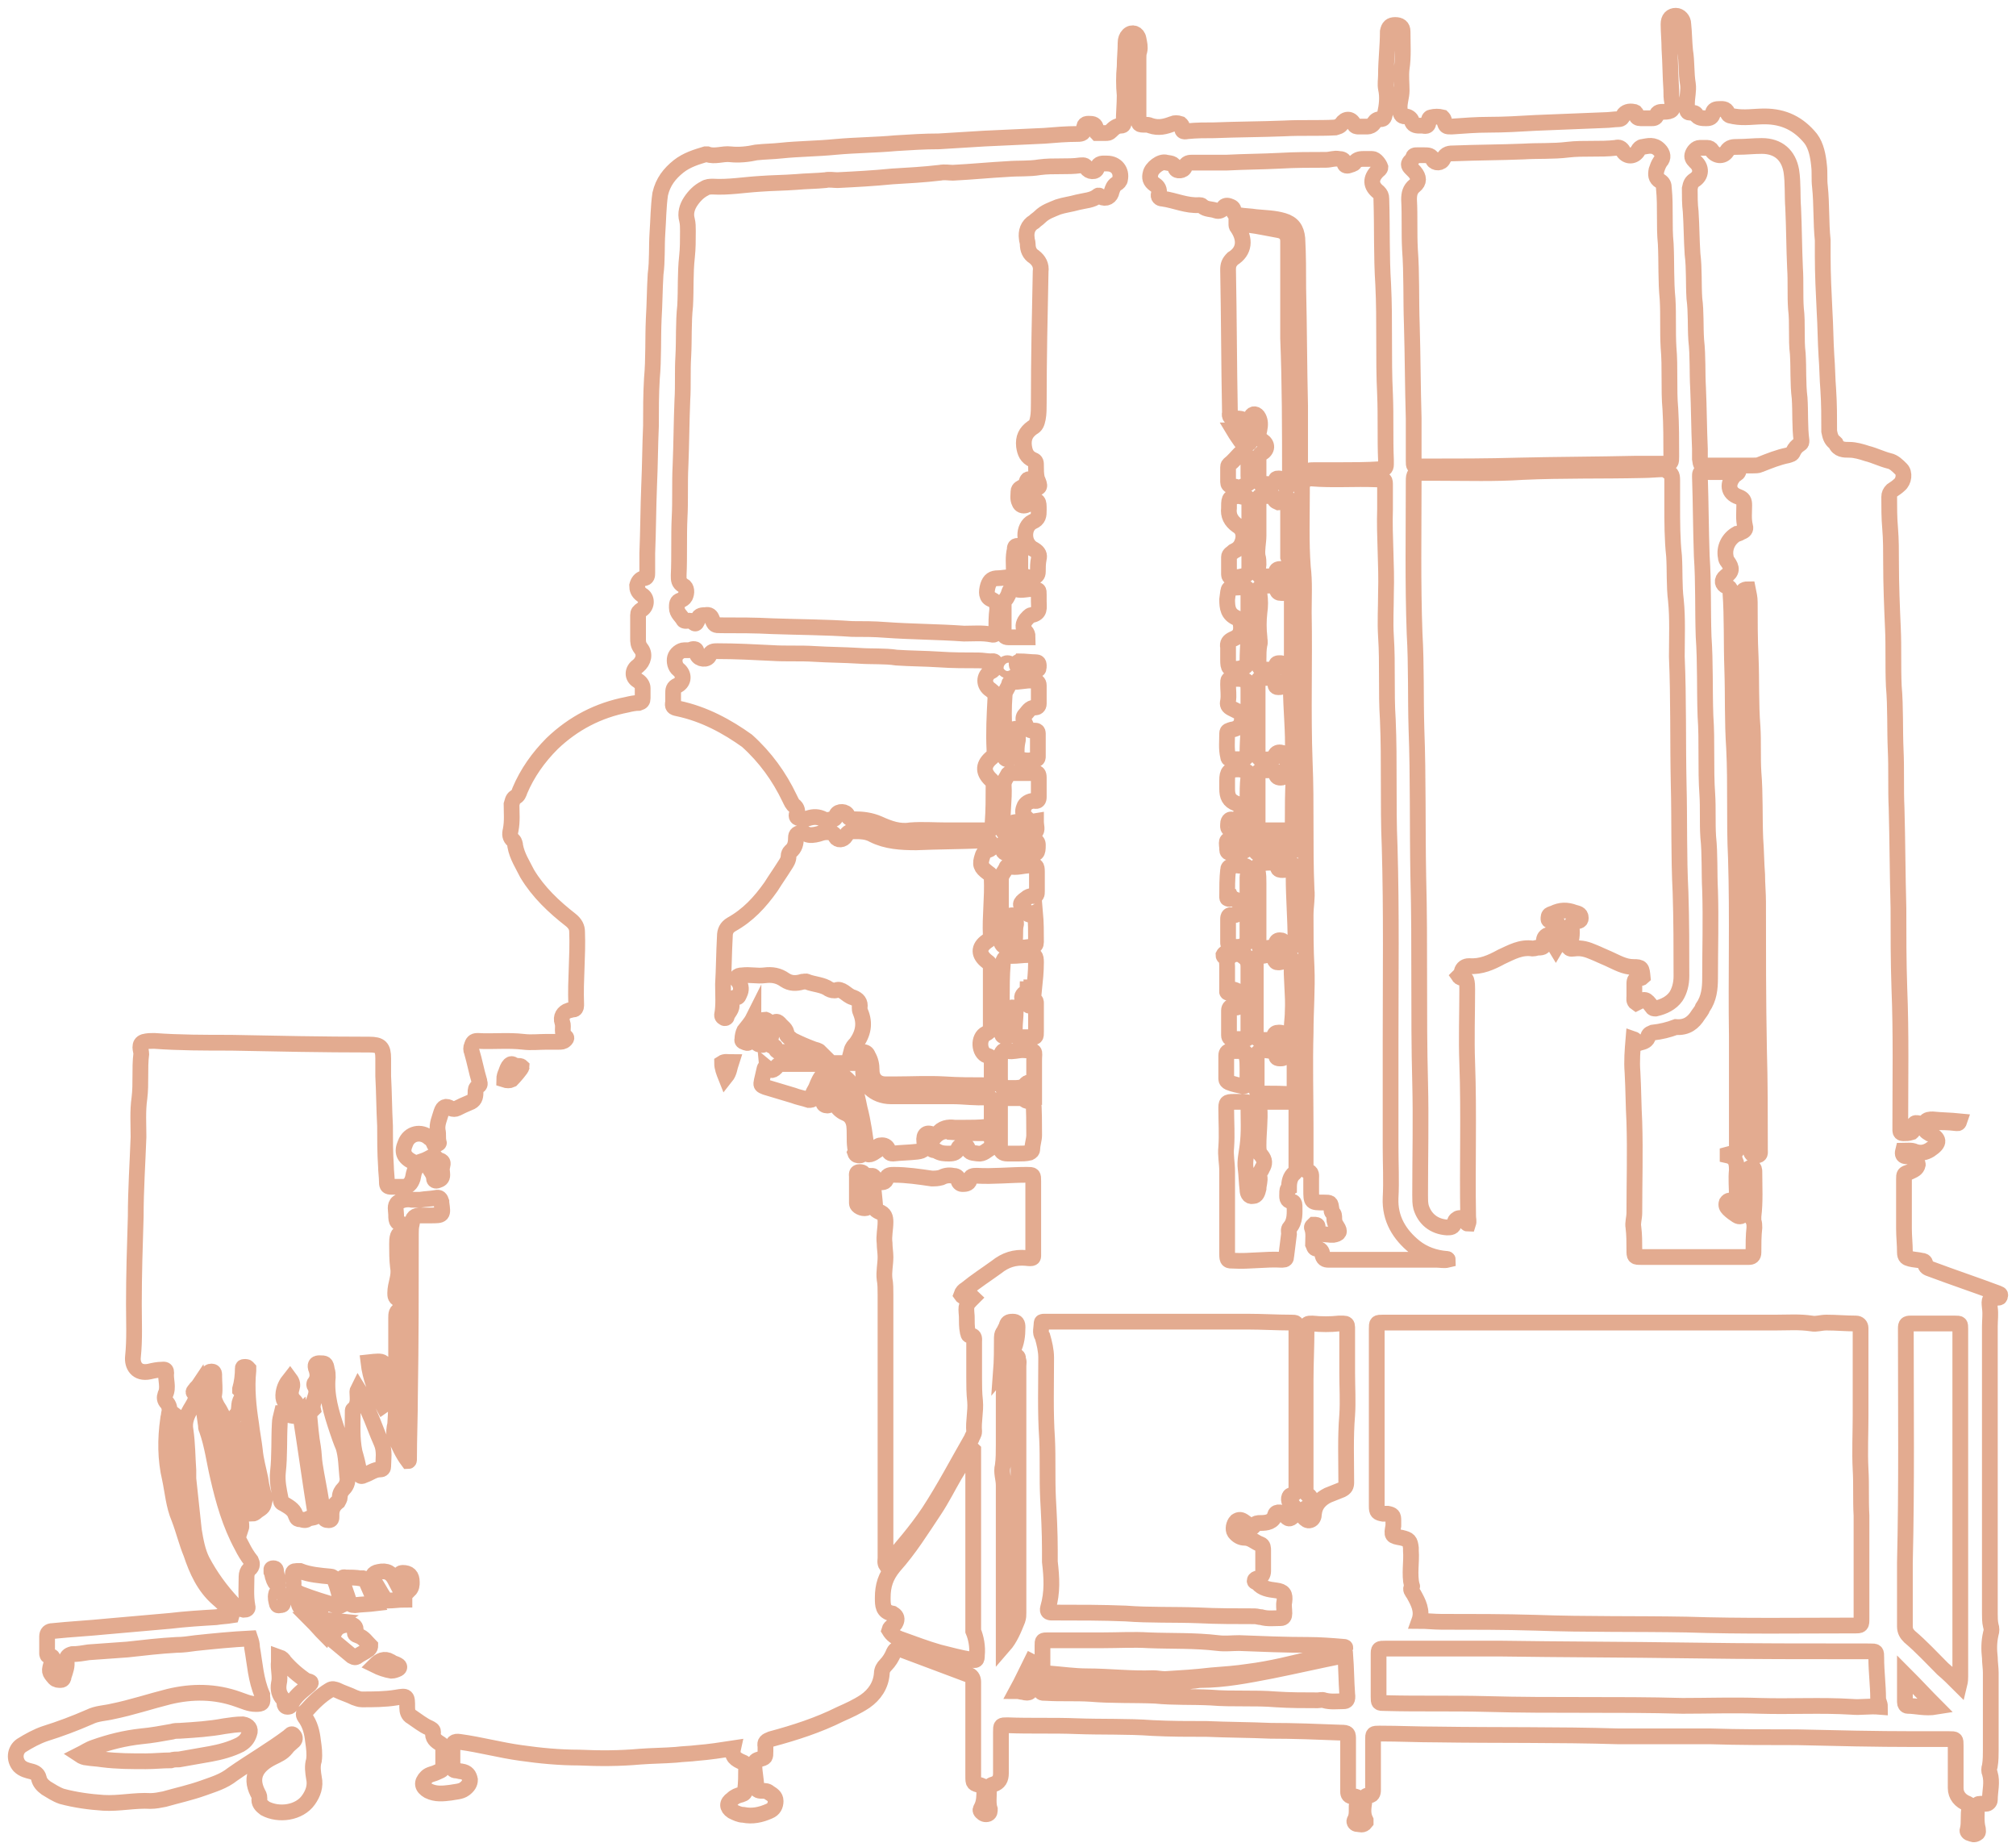 <svg width="128" height="117" viewBox="0 0 128 117" fill="none" xmlns="http://www.w3.org/2000/svg">
<path d="M126.809 82.08C125.402 81.552 123.994 81.084 122.587 80.556C122.412 80.497 122.236 80.439 122.236 80.204C122.236 80.087 122.118 80.028 122.001 80.028C121.767 79.97 121.532 79.97 121.298 79.911C121.063 79.852 120.946 79.794 120.946 79.501C120.946 78.973 120.887 78.504 120.887 77.976C120.887 76.921 120.887 75.924 120.887 74.869C120.887 74.517 120.887 74.517 121.239 74.4C121.474 74.283 121.708 74.224 121.767 73.931C121.767 73.755 121.474 73.462 121.18 73.403C121.122 73.403 121.122 73.403 121.063 73.403C120.829 73.403 120.77 73.286 120.829 73.052C121.063 73.052 121.356 72.993 121.591 73.11C121.943 73.228 122.236 73.169 122.529 72.993C123.232 72.524 123.115 72.29 122.529 71.938C122.529 71.938 122.529 71.938 122.47 71.938C122.177 71.762 122.118 71.645 122.353 71.41C122.47 71.293 122.587 71.234 122.763 71.234C123.232 71.234 123.701 71.234 124.17 71.293C124.288 71.293 124.346 71.352 124.405 71.176C123.819 71.117 123.291 71.117 122.705 71.058C122.529 71.058 122.353 71.058 122.236 71.234C122.177 71.293 122.118 71.41 122.001 71.352C121.532 71.234 121.532 71.234 121.474 71.703C121.474 71.821 121.415 71.821 121.356 71.879C121.18 71.938 121.005 71.938 120.829 71.938C120.711 71.938 120.653 71.879 120.653 71.762C120.653 71.645 120.653 71.586 120.653 71.469C120.653 68.537 120.711 65.606 120.594 62.733C120.536 61.033 120.536 59.333 120.536 57.633C120.477 55.523 120.477 53.412 120.418 51.301C120.36 50.07 120.418 48.839 120.36 47.608C120.301 46.26 120.36 44.911 120.242 43.563C120.184 42.331 120.242 41.1 120.184 39.869C120.125 38.521 120.067 37.114 120.067 35.765C120.067 35.003 120.067 34.241 120.008 33.538C119.949 32.893 119.949 32.189 119.949 31.544C119.949 31.368 120.008 31.251 120.125 31.134C120.301 31.017 120.477 30.899 120.594 30.782C120.887 30.548 120.946 30.02 120.711 29.785C120.477 29.551 120.242 29.317 119.949 29.258C119.48 29.141 119.011 28.906 118.542 28.789C118.19 28.672 117.78 28.554 117.428 28.554C117.077 28.554 116.725 28.554 116.549 28.144C116.549 28.144 116.549 28.144 116.49 28.085C116.256 27.91 116.197 27.675 116.139 27.382C116.139 26.502 116.139 25.623 116.08 24.744C116.021 24.04 116.021 23.278 115.963 22.575C115.904 21.637 115.904 20.698 115.845 19.76C115.787 18.588 115.728 17.415 115.728 16.243C115.728 15.891 115.728 15.539 115.728 15.246C115.611 14.132 115.67 12.96 115.552 11.846C115.494 11.377 115.552 10.966 115.494 10.498C115.435 9.911 115.318 9.266 114.966 8.797C114.204 7.859 113.266 7.39 112.035 7.39C111.39 7.39 110.745 7.508 110.1 7.39C109.924 7.332 109.748 7.39 109.69 7.156C109.572 6.863 109.338 6.921 109.103 6.921C108.869 6.921 108.752 7.039 108.752 7.214C108.693 7.449 108.576 7.508 108.341 7.508C108.107 7.508 107.814 7.508 107.696 7.273C107.638 7.156 107.52 7.156 107.345 7.156C107.169 7.156 107.11 7.097 107.11 6.921C107.11 6.804 107.11 6.687 107.11 6.569C107.11 6.159 107.227 5.749 107.169 5.338C107.051 4.635 107.11 3.931 106.993 3.228C106.934 2.642 106.934 2.055 106.876 1.528C106.876 1.235 106.641 1 106.407 1C106.113 1 105.938 1.176 105.938 1.528C105.938 2.055 105.996 2.583 105.996 3.111C106.055 3.99 106.055 4.869 106.113 5.69C106.113 5.983 106.113 6.218 106.172 6.511C106.289 6.98 106.113 7.097 105.644 7.097C105.41 7.097 105.234 7.097 105.175 7.332C105.117 7.508 105 7.508 104.824 7.508C104.589 7.508 104.413 7.508 104.179 7.508C104.003 7.508 103.886 7.449 103.886 7.273C103.886 7.156 103.827 7.097 103.71 7.097C103.475 7.039 103.182 7.097 103.065 7.332C103.006 7.449 102.948 7.566 102.772 7.566C102.479 7.566 102.185 7.625 101.892 7.625C100.427 7.683 98.961 7.742 97.495 7.801C96.499 7.859 95.502 7.918 94.505 7.918C93.743 7.918 92.981 7.977 92.16 8.035C91.809 8.035 91.809 8.035 91.691 7.683C91.691 7.566 91.633 7.508 91.574 7.449C91.34 7.39 91.105 7.39 90.871 7.449C90.753 7.449 90.695 7.625 90.695 7.742C90.695 7.977 90.578 8.035 90.343 7.977C90.284 7.977 90.167 7.977 90.109 7.977C89.874 7.977 89.698 7.918 89.639 7.683C89.581 7.508 89.405 7.39 89.229 7.39C88.936 7.39 88.936 7.214 88.877 6.98C88.819 6.569 88.995 6.159 88.995 5.749C88.995 5.28 88.936 4.811 88.995 4.342C89.112 3.58 89.053 2.817 89.053 1.997C89.053 1.704 88.877 1.586 88.584 1.586C88.291 1.586 88.174 1.704 88.115 1.997C88.115 2.935 87.998 3.814 87.998 4.752C87.998 5.045 87.939 5.338 87.998 5.631C88.115 6.159 88.056 6.687 87.939 7.214C87.881 7.449 87.881 7.566 87.646 7.566C87.47 7.566 87.353 7.625 87.236 7.801C87.118 7.977 86.943 8.035 86.825 8.035C86.65 8.035 86.474 8.035 86.298 8.035C86.122 8.035 86.063 8.035 85.946 7.859C85.77 7.508 85.418 7.508 85.184 7.859C85.067 8.035 84.949 8.035 84.773 8.094C83.718 8.152 82.604 8.094 81.549 8.152C80.083 8.211 78.559 8.211 77.093 8.27C76.507 8.27 75.98 8.27 75.393 8.328C75.1 8.387 75.041 8.328 75.041 8.035C75.041 7.918 74.983 7.918 74.924 7.859C74.748 7.801 74.573 7.801 74.455 7.859C73.986 8.035 73.576 8.152 73.048 7.977C72.931 7.918 72.814 7.918 72.755 7.918C72.286 7.918 72.286 7.918 72.286 7.449C72.286 6.218 72.286 4.987 72.286 3.697C72.286 3.521 72.286 3.404 72.345 3.228C72.403 2.993 72.345 2.759 72.286 2.466C72.227 2.114 71.876 1.997 71.641 2.231C71.524 2.348 71.465 2.524 71.465 2.7C71.465 3.228 71.407 3.697 71.407 4.224C71.348 4.811 71.348 5.456 71.407 6.042C71.407 6.628 71.348 7.214 71.348 7.742C71.348 7.859 71.348 7.977 71.172 7.977C70.879 7.977 70.703 8.152 70.527 8.328C70.41 8.446 70.351 8.446 70.175 8.446C70 8.446 69.824 8.446 69.648 8.446C69.589 8.387 69.589 8.27 69.589 8.211C69.589 7.977 69.472 7.859 69.237 7.859C69.062 7.859 68.827 7.801 68.827 8.152C68.827 8.446 68.71 8.504 68.417 8.504C67.713 8.504 67.01 8.563 66.306 8.621C65.016 8.68 63.785 8.739 62.495 8.797C61.557 8.856 60.561 8.915 59.623 8.973C58.685 8.973 57.805 9.032 56.867 9.09C55.578 9.208 54.346 9.208 53.057 9.325C51.884 9.442 50.712 9.442 49.598 9.559C49.07 9.618 48.542 9.618 48.015 9.677C47.487 9.794 46.901 9.853 46.373 9.794C45.904 9.735 45.377 9.97 44.908 9.794C44.849 9.794 44.79 9.794 44.79 9.794C44.204 9.97 43.618 10.146 43.09 10.556C42.504 11.025 42.093 11.553 41.918 12.315C41.8 13.136 41.8 13.956 41.742 14.777C41.683 15.657 41.742 16.536 41.624 17.415C41.566 18.353 41.566 19.291 41.507 20.229C41.449 21.519 41.507 22.75 41.39 24.04C41.331 25.037 41.331 26.033 41.331 27.03C41.273 28.32 41.273 29.551 41.214 30.841C41.156 32.248 41.156 33.714 41.097 35.12C41.097 35.531 41.097 35.941 41.097 36.352C41.097 36.528 41.097 36.703 40.862 36.703C40.628 36.762 40.511 36.938 40.452 37.172C40.452 37.407 40.511 37.583 40.745 37.759C41.097 37.935 41.097 38.462 40.745 38.697C40.569 38.814 40.511 38.873 40.511 39.048C40.511 39.517 40.511 39.986 40.511 40.514C40.511 40.749 40.511 40.925 40.687 41.159C40.98 41.511 40.862 41.98 40.511 42.273C40.159 42.507 40.1 42.976 40.511 43.211C40.687 43.328 40.804 43.504 40.804 43.68C40.804 43.914 40.804 44.09 40.804 44.325C40.804 44.501 40.745 44.559 40.569 44.618C40.335 44.618 40.042 44.677 39.807 44.735C37.99 45.087 36.407 45.908 35.058 47.197C34.179 48.077 33.475 49.074 33.006 50.188C32.948 50.363 32.889 50.539 32.713 50.598C32.537 50.715 32.537 50.891 32.479 51.067C32.479 51.594 32.537 52.122 32.42 52.708C32.361 52.943 32.361 53.177 32.596 53.353C32.655 53.412 32.713 53.588 32.713 53.705C32.831 54.35 33.182 54.878 33.475 55.464C34.179 56.636 35.176 57.574 36.231 58.395C36.524 58.63 36.641 58.864 36.641 59.157C36.7 60.682 36.524 62.206 36.583 63.73C36.583 63.789 36.583 63.789 36.583 63.847C36.583 63.965 36.524 64.082 36.407 64.082C36.289 64.082 36.172 64.141 36.114 64.141C35.762 64.258 35.586 64.551 35.703 64.903C35.821 65.196 35.586 65.606 35.938 65.841C35.996 65.899 35.938 65.958 35.879 66.017C35.762 66.134 35.645 66.134 35.469 66.134C35.234 66.134 35 66.134 34.707 66.134C34.238 66.134 33.71 66.192 33.241 66.134C32.244 66.017 31.306 66.134 30.31 66.075C30.075 66.075 30.017 66.192 29.958 66.368C29.899 66.486 29.899 66.662 29.958 66.779C30.134 67.365 30.251 68.01 30.427 68.596C30.427 68.713 30.544 68.831 30.368 68.948C30.192 69.065 30.192 69.182 30.192 69.358C30.192 69.651 30.134 69.886 29.782 70.003C29.489 70.12 29.254 70.238 29.02 70.355C28.903 70.414 28.785 70.414 28.61 70.355C28.316 70.179 28.14 70.238 28.023 70.589C27.906 71 27.73 71.352 27.789 71.762C27.847 71.996 27.789 72.231 27.847 72.466C27.906 72.583 27.847 72.583 27.73 72.641C27.671 72.7 27.554 72.7 27.554 72.583C27.496 72.466 27.378 72.29 27.261 72.231C26.733 71.762 25.971 71.938 25.737 72.583C25.502 73.11 25.619 73.462 26.206 73.755C26.44 73.873 26.499 74.048 26.382 74.224C26.264 74.4 26.264 74.576 26.206 74.811C26.088 75.162 25.913 75.338 25.561 75.338C25.326 75.338 25.092 75.338 24.857 75.338C24.623 75.338 24.564 75.279 24.564 75.045C24.564 74.693 24.506 74.341 24.506 74.048C24.447 73.169 24.447 72.29 24.447 71.469C24.388 70.414 24.388 69.358 24.33 68.303C24.33 67.951 24.33 67.541 24.33 67.189C24.33 66.486 24.154 66.31 23.45 66.31C20.519 66.31 17.588 66.251 14.656 66.192C13.015 66.192 11.373 66.192 9.79 66.075C9.556 66.075 9.38 66.075 9.146 66.134C8.97 66.192 8.911 66.31 8.911 66.486C8.911 66.603 8.97 66.779 8.97 66.896C8.852 67.834 8.97 68.772 8.852 69.71C8.735 70.531 8.794 71.352 8.794 72.172C8.735 73.814 8.618 75.514 8.618 77.214C8.559 79.09 8.501 80.966 8.501 82.784C8.501 83.898 8.559 85.011 8.442 86.125C8.383 86.653 8.677 87.239 9.497 87.063C9.732 87.005 10.025 86.946 10.259 86.946C10.377 86.946 10.553 86.888 10.553 87.122C10.494 87.591 10.728 88.06 10.494 88.529C10.435 88.705 10.435 88.881 10.611 89.057C10.787 89.291 10.787 89.526 10.728 89.76C10.728 89.877 10.67 89.995 10.67 90.112C10.494 91.343 10.494 92.633 10.787 93.864C10.963 94.685 11.022 95.564 11.373 96.385C11.666 97.147 11.842 97.909 12.136 98.613C12.487 99.668 12.956 100.723 13.836 101.485C14.129 101.72 14.363 102.013 14.598 102.248C14.656 102.306 14.774 102.365 14.715 102.541C14.363 102.599 14.07 102.599 13.718 102.658C12.722 102.717 11.784 102.775 10.787 102.893C9.439 103.01 8.149 103.127 6.8 103.244C5.628 103.362 4.455 103.42 3.342 103.537C3.107 103.537 2.99 103.655 2.99 103.889C2.99 104.241 2.99 104.593 2.99 104.944C2.99 105.003 2.99 105.12 3.107 105.12C3.459 105.12 3.342 105.355 3.283 105.531C3.107 106.117 3.107 106.117 3.459 106.527C3.576 106.645 3.693 106.645 3.869 106.645C3.986 106.645 4.045 106.527 4.045 106.41C4.162 106.058 4.28 105.765 4.221 105.413C4.221 105.179 4.338 105.062 4.573 105.003C4.924 105.003 5.276 104.944 5.628 104.886C6.449 104.827 7.269 104.769 8.09 104.71C9.146 104.593 10.142 104.475 11.197 104.417C11.608 104.417 12.018 104.358 12.429 104.3C13.543 104.182 14.715 104.065 15.887 104.006C15.946 104.182 16.005 104.358 16.005 104.593C16.181 105.589 16.239 106.645 16.65 107.583C16.65 107.641 16.65 107.7 16.65 107.7C16.708 108.11 16.65 108.169 16.239 108.169C15.829 108.169 15.477 107.993 15.125 107.876C13.66 107.348 12.194 107.348 10.728 107.7C9.556 107.993 8.325 108.403 7.152 108.638C6.683 108.755 6.156 108.755 5.687 108.99C4.749 109.4 3.811 109.752 2.873 110.045C2.345 110.221 1.817 110.514 1.348 110.807C0.938 111.1 0.879 111.686 1.231 112.097C1.465 112.331 1.759 112.39 1.993 112.449C2.228 112.507 2.404 112.624 2.462 112.859C2.521 113.152 2.697 113.328 2.931 113.504C3.224 113.68 3.576 113.914 3.928 114.032C4.807 114.266 5.687 114.383 6.566 114.442C7.563 114.501 8.559 114.266 9.556 114.325C9.849 114.325 10.142 114.266 10.435 114.207C11.256 113.973 12.077 113.797 12.898 113.504C13.543 113.269 14.187 113.094 14.774 112.624C15.946 111.804 17.177 111.1 18.35 110.221C18.409 110.162 18.526 109.986 18.643 110.162C18.76 110.279 18.76 110.455 18.584 110.573C18.467 110.69 18.291 110.807 18.174 110.983C17.939 111.276 17.646 111.393 17.295 111.569C16.357 112.038 15.829 112.742 16.357 113.797C16.415 113.914 16.474 113.973 16.474 114.149C16.415 114.442 16.591 114.618 16.826 114.794C17.705 115.263 18.995 115.087 19.581 114.266C19.874 113.856 20.05 113.387 19.933 112.859C19.874 112.507 19.816 112.097 19.933 111.745C19.991 111.335 19.933 110.924 19.874 110.514C19.816 109.986 19.698 109.459 19.346 108.99C19.229 108.814 19.288 108.697 19.405 108.638C19.874 108.11 20.343 107.641 20.929 107.289C21.105 107.172 21.223 107.231 21.398 107.289C21.75 107.465 22.161 107.583 22.512 107.759C22.688 107.817 22.805 107.876 22.981 107.876C23.685 107.876 24.447 107.876 25.151 107.759C25.854 107.641 25.854 107.641 25.854 108.403C25.854 108.638 25.913 108.872 26.147 108.99C26.499 109.224 26.851 109.517 27.261 109.693C27.378 109.752 27.496 109.81 27.496 109.928C27.437 110.338 27.671 110.514 27.965 110.69C28.14 110.807 28.14 110.924 28.14 111.1C28.14 111.393 28.14 111.686 28.14 111.98C28.14 112.331 28.14 112.331 27.73 112.507C27.496 112.624 27.261 112.624 27.085 112.8C26.733 113.152 26.792 113.445 27.202 113.68C27.671 113.914 28.14 113.856 28.61 113.797C28.903 113.738 29.254 113.738 29.489 113.563C29.723 113.387 29.841 113.211 29.841 112.976C29.782 112.683 29.665 112.507 29.313 112.449C29.196 112.449 29.078 112.39 28.961 112.39C28.785 112.39 28.727 112.273 28.727 112.155C28.727 111.745 28.727 111.393 28.727 110.983C28.727 110.631 28.844 110.514 29.196 110.573C30.485 110.748 31.775 111.1 33.065 111.276C34.296 111.452 35.527 111.569 36.758 111.569C38.048 111.628 39.338 111.628 40.628 111.511C41.39 111.452 42.152 111.452 42.914 111.393C43.383 111.335 43.794 111.335 44.263 111.276C45.025 111.217 45.787 111.1 46.549 110.983C46.432 111.511 46.725 111.686 47.135 111.862C47.311 111.921 47.37 112.038 47.37 112.273C47.37 112.742 47.37 113.152 47.311 113.621C47.311 113.797 47.253 113.856 47.077 113.914C46.842 113.973 46.666 114.032 46.49 114.207C46.139 114.442 46.139 114.735 46.49 114.97C46.725 115.087 46.959 115.204 47.194 115.204C47.78 115.321 48.308 115.204 48.836 114.97C49.129 114.852 49.246 114.618 49.246 114.325C49.246 114.032 49.011 113.914 48.836 113.797C48.718 113.68 48.542 113.68 48.367 113.68C48.132 113.68 48.015 113.621 48.015 113.387C48.015 112.976 47.898 112.507 47.898 112.097C47.898 111.862 47.956 111.745 48.191 111.686C48.601 111.569 48.601 111.569 48.601 111.159C48.601 111.042 48.601 110.983 48.601 110.866C48.542 110.573 48.66 110.514 48.953 110.397C50.477 109.986 51.943 109.517 53.35 108.814C53.877 108.579 54.405 108.345 54.933 107.993C55.519 107.583 55.929 106.996 55.988 106.234C55.988 106 56.105 105.824 56.222 105.707C56.457 105.472 56.633 105.179 56.75 104.886C56.867 104.651 56.985 104.651 57.219 104.71C58.333 105.12 59.388 105.531 60.502 105.941C60.795 106.058 61.147 106.176 61.44 106.293C61.675 106.351 61.792 106.527 61.792 106.762C61.792 106.879 61.792 106.996 61.792 107.114C61.792 108.99 61.792 110.866 61.792 112.742C61.792 113.211 61.792 113.211 62.261 113.328C62.437 113.387 62.495 113.445 62.495 113.621C62.495 114.032 62.495 114.383 62.32 114.735C62.261 114.852 62.202 114.911 62.32 115.028C62.437 115.145 62.554 115.204 62.73 115.145C62.847 115.087 62.847 114.97 62.847 114.852C62.73 114.501 62.789 114.09 62.789 113.68C62.789 113.445 62.847 113.328 63.082 113.269C63.434 113.152 63.551 112.918 63.551 112.566C63.551 111.686 63.551 110.807 63.551 109.928C63.551 109.517 63.551 109.517 63.961 109.517C65.427 109.576 66.892 109.517 68.358 109.576C69.941 109.635 71.582 109.576 73.165 109.693C74.338 109.752 75.452 109.752 76.624 109.752C77.973 109.81 79.321 109.81 80.67 109.869C82.135 109.869 83.66 109.928 85.125 109.986C85.594 109.986 85.594 110.045 85.594 110.455C85.594 111.452 85.594 112.39 85.594 113.387C85.594 113.504 85.594 113.621 85.594 113.738C85.594 113.914 85.653 114.032 85.887 114.032C86.18 114.032 86.239 114.09 86.18 114.383C86.063 114.735 86.239 115.145 86.005 115.556C85.946 115.673 86.063 115.79 86.18 115.79C86.356 115.79 86.532 115.908 86.708 115.673C86.708 115.614 86.708 115.556 86.708 115.556C86.474 115.087 86.591 114.676 86.65 114.207C86.65 114.09 86.708 113.973 86.884 113.973C87.118 113.973 87.177 113.856 87.177 113.621C87.177 112.566 87.177 111.511 87.177 110.455C87.177 110.045 87.177 110.045 87.588 110.045C88.819 110.045 90.05 110.104 91.281 110.104C95.092 110.162 98.902 110.104 102.713 110.221C103.241 110.221 103.827 110.221 104.355 110.221C105.762 110.221 107.169 110.221 108.576 110.221C110.393 110.279 112.211 110.279 114.087 110.279C116.608 110.338 119.07 110.397 121.591 110.397C122.294 110.397 122.998 110.397 123.76 110.397C124.17 110.397 124.17 110.397 124.17 110.807C124.17 111.686 124.17 112.624 124.17 113.504C124.17 113.973 124.463 114.325 124.932 114.501C125.05 114.559 125.108 114.618 125.05 114.735C124.932 115.204 125.05 115.673 124.932 116.142C124.874 116.259 124.991 116.377 125.108 116.377C125.226 116.435 125.343 116.494 125.519 116.377C125.636 116.318 125.577 116.201 125.577 116.083C125.46 115.614 125.519 115.145 125.519 114.676C125.519 114.559 125.577 114.501 125.753 114.501C125.871 114.501 125.988 114.501 126.105 114.501C126.222 114.501 126.34 114.383 126.34 114.266C126.34 113.68 126.515 113.152 126.34 112.566C126.281 112.449 126.281 112.273 126.34 112.097C126.398 111.745 126.398 111.393 126.398 111.1C126.398 109.459 126.398 107.817 126.398 106.176C126.398 105.882 126.34 105.531 126.34 105.238C126.281 104.71 126.281 104.241 126.398 103.713C126.457 103.537 126.457 103.362 126.398 103.186C126.34 102.951 126.34 102.658 126.34 102.424C126.34 96.326 126.34 90.288 126.34 84.191C126.34 83.78 126.398 83.429 126.34 83.018C126.281 82.432 126.281 82.432 126.867 82.373C126.926 82.373 126.984 82.373 126.984 82.256C127.043 82.139 126.926 82.139 126.809 82.08ZM13.249 87.181C13.249 87.122 13.308 87.063 13.425 87.063C13.543 87.063 13.601 87.122 13.601 87.239C13.601 87.298 13.601 87.357 13.601 87.357C13.601 87.767 13.66 88.177 13.601 88.529C13.543 88.764 13.66 88.998 13.777 89.233C14.011 89.584 14.187 89.936 14.305 90.347C14.422 90.698 14.422 91.109 14.48 91.46C14.774 93.161 15.067 94.861 15.301 96.561C15.301 96.678 15.36 96.854 15.301 97.03C14.539 95.74 14.187 94.333 13.894 92.926C13.777 92.222 13.601 91.578 13.484 90.874C13.308 89.877 13.191 88.822 13.015 87.826C13.073 87.591 13.191 87.415 13.249 87.181ZM11.256 89.936C11.491 90.112 11.491 90.288 11.491 90.522C11.491 91.578 11.608 92.633 11.608 93.747C11.608 94.333 11.666 94.919 11.725 95.506C11.08 93.688 10.904 91.871 11.256 89.936ZM15.829 99.609C15.712 99.727 15.653 99.903 15.653 100.078C15.653 100.723 15.594 101.31 15.712 101.955C15.77 102.13 15.653 102.189 15.477 102.189C15.184 102.13 14.95 102.013 14.774 101.779C14.011 100.958 13.367 100.078 12.839 99.082C12.546 98.496 12.429 97.851 12.311 97.147C12.194 96.033 12.077 94.978 11.96 93.864C11.96 93.688 11.96 93.512 11.96 93.336C11.901 92.457 11.901 91.636 11.784 90.816C11.666 90.229 11.901 89.76 12.194 89.291C12.37 88.998 12.546 88.705 12.311 88.412C12.253 88.353 12.311 88.295 12.37 88.236C12.429 88.119 12.546 88.06 12.663 87.884C12.839 88.764 12.956 89.643 13.073 90.464C13.073 90.581 13.073 90.64 13.132 90.757C13.484 91.754 13.601 92.75 13.836 93.747C14.187 95.271 14.598 96.737 15.36 98.144C15.536 98.496 15.712 98.789 15.946 99.082C16.005 99.199 16.063 99.434 15.829 99.609ZM16.415 95.857C16.298 95.916 16.181 96.092 16.005 96.092C15.829 95.506 15.77 94.861 15.712 94.275C15.477 92.867 15.36 91.402 15.008 89.995C15.008 89.936 14.95 89.819 15.008 89.819C15.243 89.584 15.125 89.233 15.243 88.939C15.36 88.705 15.477 88.471 15.243 88.236V88.177C15.36 87.767 15.418 87.298 15.418 86.829C15.418 86.77 15.477 86.77 15.594 86.77C15.712 86.77 15.712 86.829 15.77 86.888C15.77 86.946 15.77 87.005 15.77 87.005C15.653 88.119 15.77 89.291 15.946 90.405C16.005 90.933 16.122 91.519 16.181 92.047C16.239 92.692 16.415 93.278 16.532 93.864C16.591 94.333 16.708 94.743 16.826 95.154C16.708 95.623 16.767 95.623 16.415 95.857ZM15.829 110.045C15.712 110.397 15.536 110.573 15.243 110.748C14.656 111.042 14.011 111.217 13.367 111.335C12.722 111.452 12.018 111.569 11.373 111.686C11.197 111.686 11.022 111.686 10.846 111.745C10.318 111.745 9.79 111.804 9.263 111.804C8.325 111.804 7.445 111.804 6.507 111.686C6.156 111.628 5.862 111.628 5.511 111.569C5.393 111.569 5.218 111.511 5.042 111.393C5.393 111.217 5.628 111.042 5.98 110.924C6.976 110.573 7.914 110.338 8.97 110.221C9.615 110.162 10.259 110.045 10.904 109.928C11.08 109.869 11.256 109.869 11.432 109.869C12.37 109.81 13.308 109.752 14.246 109.576C14.656 109.517 15.008 109.459 15.418 109.459C15.77 109.517 15.946 109.752 15.829 110.045ZM27.554 73.345C27.671 73.462 27.73 73.638 27.847 73.638C28.14 73.697 28.14 73.814 28.082 74.048C28.023 74.224 28.082 74.4 28.082 74.576C28.082 74.811 27.965 74.869 27.789 74.928C27.671 74.986 27.554 74.928 27.554 74.811C27.554 74.459 27.202 74.224 27.144 73.873C27.144 73.697 26.909 73.873 26.851 73.697C27.026 73.638 27.261 73.521 27.554 73.345ZM24.447 87.357C24.447 87.884 24.447 88.412 24.447 88.939C24.447 88.998 24.506 89.115 24.33 89.233C23.861 88.353 23.509 87.474 23.392 86.477C24.447 86.36 24.447 86.36 24.447 87.357ZM22.395 89.584C22.395 89.526 22.395 89.467 22.454 89.467C22.805 89.115 22.688 88.705 22.688 88.353C22.688 88.295 22.688 88.295 22.747 88.177C23.04 88.646 23.216 89.115 23.392 89.584C23.685 90.229 23.919 90.933 24.212 91.578C24.447 92.105 24.33 92.633 24.33 93.102C24.33 93.219 24.271 93.278 24.154 93.278C23.744 93.278 23.509 93.512 23.157 93.63C22.923 93.747 22.864 93.747 22.805 93.454C22.747 92.985 22.63 92.574 22.512 92.164C22.336 91.284 22.395 90.464 22.395 89.584ZM23.274 100.43C23.45 100.841 23.626 101.251 23.861 101.779C23.392 101.837 22.981 101.837 22.512 101.896C22.336 101.896 22.219 101.837 22.161 101.661C22.043 101.251 21.867 100.841 21.75 100.372C21.692 100.196 21.75 100.078 21.926 100.137C22.278 100.137 22.571 100.137 22.923 100.196C23.099 100.137 23.216 100.254 23.274 100.43ZM19.757 89.584C19.816 89.526 19.874 89.467 19.874 89.467C19.757 88.939 20.285 88.529 19.991 88.001C19.933 87.943 19.933 87.826 19.991 87.767C20.226 87.474 20.167 87.122 20.05 86.829C19.991 86.594 20.109 86.536 20.285 86.536C20.636 86.536 20.695 86.536 20.753 86.946C20.812 87.122 20.812 87.239 20.812 87.415C20.695 88.588 21.047 89.702 21.398 90.757C21.516 91.109 21.633 91.46 21.809 91.871C21.985 92.457 21.985 93.102 22.043 93.688C22.102 93.981 22.043 94.275 21.809 94.509C21.692 94.626 21.574 94.802 21.574 95.037C21.574 95.154 21.516 95.213 21.457 95.33C21.164 95.564 21.047 95.799 21.047 96.15C21.047 96.209 21.047 96.268 21.047 96.268C21.047 96.385 21.047 96.502 20.871 96.502C20.695 96.502 20.578 96.444 20.578 96.268C20.519 95.975 20.46 95.623 20.402 95.33C20.285 94.568 20.109 93.747 19.991 92.985C19.933 92.633 19.933 92.222 19.874 91.871C19.757 91.226 19.698 90.522 19.64 89.877C19.64 89.819 19.64 89.702 19.757 89.584ZM19.112 101.192C18.819 101.075 18.584 100.899 18.643 100.489C18.643 100.313 18.584 100.137 18.584 99.961C18.584 99.785 18.643 99.727 18.819 99.727C18.878 99.727 18.995 99.727 19.053 99.727C19.64 99.961 20.343 100.02 20.988 100.078C21.105 100.078 21.164 100.137 21.223 100.254C21.457 100.782 21.574 101.368 21.692 101.896C21.574 101.955 21.516 101.955 21.457 101.955C20.636 101.72 19.874 101.485 19.112 101.192ZM20.343 102.072C20.343 102.13 20.343 102.13 20.343 102.189C19.991 102.189 19.64 102.189 19.288 102.189C19.171 102.189 19.112 102.13 19.053 102.013C18.936 101.837 18.936 101.661 18.878 101.427C19.405 101.603 19.874 101.779 20.343 102.072ZM17.998 88.412C18.057 88.06 18.174 87.826 18.409 87.532C18.584 87.767 18.584 87.943 18.526 88.119C18.409 88.471 18.467 88.705 18.702 88.939C18.76 88.998 18.819 89.057 18.819 89.174C18.76 89.35 18.643 89.233 18.526 89.233C18.057 89.115 17.939 88.881 17.998 88.412ZM17.646 93.454C17.764 92.398 17.705 91.402 17.764 90.347C17.764 90.171 17.822 89.936 17.881 89.702C18.291 89.702 18.643 90.112 19.053 89.702C19.405 91.929 19.698 94.099 20.05 96.268C19.874 96.385 19.64 96.326 19.522 96.444C19.346 96.561 19.171 96.444 19.053 96.444C18.819 96.444 18.819 96.268 18.76 96.15C18.643 95.799 18.291 95.623 17.998 95.447C17.822 95.388 17.822 95.271 17.822 95.154C17.705 94.568 17.588 94.04 17.646 93.454ZM17.353 100.196C17.295 100.078 17.295 99.903 17.236 99.785C17.236 99.668 17.177 99.551 17.353 99.551C17.529 99.551 17.529 99.668 17.529 99.785C17.588 100.02 17.646 100.313 17.646 100.547C17.471 100.547 17.412 100.372 17.353 100.196ZM17.588 101.837C17.529 101.603 17.471 101.427 17.529 101.192C17.529 101.134 17.588 101.075 17.588 101.075C17.705 101.075 17.764 101.075 17.764 101.134C17.822 101.31 17.881 101.485 17.939 101.72C17.998 101.837 17.939 101.896 17.822 101.896C17.705 101.896 17.646 101.955 17.588 101.837ZM19.522 107.055C19.112 107.407 18.702 107.7 18.467 108.228C18.409 108.345 18.35 108.345 18.233 108.345C18.115 108.345 18.057 108.228 18.057 108.11C18.057 107.993 18.057 107.934 17.998 107.876C17.705 107.583 17.646 107.231 17.705 106.879C17.822 106.41 17.646 105.941 17.705 105.472C17.705 105.355 17.705 105.296 17.705 105.179C17.881 105.238 17.998 105.355 18.057 105.472C18.467 105.941 18.936 106.351 19.464 106.703C19.816 106.762 19.816 106.82 19.522 107.055ZM20.636 103.772C20.343 103.479 20.109 103.186 19.757 102.834C20.343 102.834 20.753 102.834 21.34 102.893C20.988 103.127 20.812 103.42 20.636 103.772ZM23.392 104.71C23.157 104.886 22.864 105.003 22.63 105.179C22.512 105.238 22.454 105.179 22.336 105.12C21.985 104.827 21.633 104.534 21.281 104.241C21.105 104.124 21.047 103.948 21.164 103.772C21.34 103.303 21.633 103.127 22.278 103.127C22.454 103.127 22.63 103.303 22.571 103.479C22.454 103.713 22.571 103.772 22.747 103.831C23.099 103.948 23.274 104.241 23.509 104.475C23.509 104.534 23.509 104.593 23.392 104.71ZM25.268 105.941C25.151 106 24.975 106.058 24.857 106.058C24.506 106 24.154 105.882 23.802 105.707C24.095 105.413 24.388 105.238 24.799 105.472C24.916 105.589 25.092 105.589 25.268 105.707C25.385 105.765 25.385 105.882 25.268 105.941ZM25.678 101.544C25.326 101.544 24.975 101.603 24.623 101.603C24.506 101.603 24.447 101.485 24.388 101.427C24.154 101.075 23.978 100.723 23.744 100.372C23.568 100.078 23.685 99.844 24.037 99.785C24.564 99.668 24.857 99.844 25.092 100.313C25.268 100.665 25.502 101.075 25.678 101.427C25.678 101.485 25.678 101.485 25.678 101.544ZM26.147 100.43C26.147 100.606 26.147 100.782 25.971 100.958C25.795 100.606 25.619 100.313 25.444 100.02C25.385 99.903 25.444 99.844 25.561 99.844C25.971 99.844 26.147 100.02 26.147 100.43ZM27.32 77.156C27.144 77.156 26.968 77.156 26.733 77.156C26.323 77.156 26.206 77.273 26.147 77.683C26.088 77.918 26.088 78.094 26.088 78.328C26.088 81.728 26.088 85.129 26.03 88.588C26.03 89.936 25.971 91.284 25.971 92.633C25.971 92.692 25.971 92.75 25.913 92.75C25.561 92.281 25.326 91.754 25.092 91.226C24.975 90.991 25.033 90.64 25.092 90.405C25.151 89.643 25.151 88.881 25.151 88.119C25.151 86.653 25.151 85.187 25.151 83.663C25.151 83.429 25.151 83.194 25.444 83.135C25.561 83.135 25.678 83.018 25.619 82.842C25.619 82.666 25.561 82.491 25.385 82.491C25.092 82.432 25.092 82.256 25.092 82.08C25.092 81.494 25.385 81.025 25.268 80.439C25.209 79.97 25.209 79.442 25.209 78.973C25.209 78.797 25.209 78.621 25.268 78.445C25.326 78.269 25.502 78.328 25.678 78.269C25.795 78.269 25.854 78.211 25.854 78.094C25.854 77.976 25.854 77.8 25.678 77.742C25.209 77.625 25.151 77.625 25.151 77.097C25.151 76.862 25.033 76.511 25.268 76.335C25.502 76.159 25.854 76.1 26.147 76.159C26.323 76.159 26.499 76.159 26.675 76.159C27.026 76.1 27.378 76.1 27.671 76.042C27.906 75.983 27.965 76.1 28.023 76.276V76.335C28.14 77.156 28.14 77.156 27.32 77.156ZM32.479 68.537C32.361 68.596 32.186 68.596 32.01 68.537C32.01 68.362 32.068 68.186 32.127 68.069C32.186 67.893 32.244 67.717 32.361 67.6C32.537 67.424 32.655 67.717 32.831 67.658C32.948 67.658 33.065 67.658 33.124 67.717C33.124 67.834 32.596 68.42 32.479 68.537ZM107.579 11.435C108.048 11.142 108.048 10.615 107.638 10.263C107.462 10.087 107.403 9.97 107.462 9.794C107.52 9.618 107.696 9.384 107.931 9.384C108.107 9.384 108.224 9.384 108.4 9.384C108.517 9.384 108.634 9.442 108.693 9.559C108.928 9.911 109.397 9.97 109.631 9.618C109.807 9.325 110.041 9.325 110.335 9.325C110.862 9.325 111.331 9.266 111.859 9.266C112.914 9.266 113.559 9.853 113.735 10.849C113.852 11.611 113.793 12.432 113.852 13.194C113.911 14.484 113.911 15.715 113.969 17.005C114.028 17.884 113.969 18.764 114.028 19.584C114.145 20.523 114.028 21.519 114.145 22.457C114.204 23.395 114.145 24.333 114.262 25.271C114.321 26.151 114.262 27.089 114.38 27.968C114.38 28.085 114.38 28.144 114.262 28.203C114.087 28.32 113.969 28.437 113.852 28.672C113.793 28.848 113.676 28.848 113.5 28.906C112.914 29.023 112.328 29.258 111.742 29.492C111.624 29.551 111.448 29.551 111.273 29.551C110.804 29.551 110.276 29.551 109.807 29.551C109.338 29.551 108.81 29.551 108.341 29.551C107.989 29.551 107.989 29.551 107.931 29.141C107.931 28.906 107.931 28.73 107.931 28.496C107.872 27.206 107.872 25.916 107.814 24.626C107.755 23.63 107.814 22.633 107.696 21.578C107.638 20.698 107.696 19.819 107.579 18.94C107.52 18.002 107.579 17.064 107.462 16.126C107.403 15.246 107.403 14.308 107.345 13.429C107.286 12.96 107.286 12.432 107.286 11.963C107.345 11.67 107.403 11.553 107.579 11.435ZM111.038 72.7C111.038 71.938 110.979 71.117 110.979 70.355C110.979 70.003 111.038 69.651 111.038 69.358C110.921 67.072 110.979 64.785 110.979 62.499C110.979 61.62 110.921 60.682 110.921 59.802C110.862 55.523 110.862 51.243 110.862 47.022C110.862 45.322 110.804 43.621 110.745 41.921C110.745 40.983 110.686 39.986 110.686 39.048C110.686 38.638 110.628 38.169 110.628 37.759C110.628 37.524 110.686 37.407 110.979 37.407C111.038 37.7 111.097 37.935 111.097 38.228C111.097 39.4 111.097 40.573 111.155 41.745C111.214 43.211 111.155 44.677 111.273 46.142C111.331 47.08 111.273 48.077 111.331 49.015C111.448 50.422 111.39 51.829 111.448 53.236C111.507 53.998 111.507 54.76 111.566 55.523C111.566 56.109 111.624 56.695 111.624 57.223C111.624 60.33 111.624 63.496 111.683 66.603C111.742 68.655 111.742 70.765 111.742 72.817C111.742 72.876 111.742 72.934 111.742 72.993C111.742 73.169 111.8 73.345 111.507 73.345C111.273 73.345 111.155 73.228 111.155 72.993C111.038 72.934 111.038 72.817 111.038 72.7ZM107.814 64.434C107.931 64.258 108.048 64.141 108.107 63.965C108.517 63.378 108.576 62.733 108.576 62.089C108.576 60.213 108.634 58.395 108.576 56.519C108.517 55.405 108.576 54.233 108.458 53.119C108.4 52.239 108.458 51.301 108.4 50.422C108.283 48.78 108.4 47.08 108.283 45.439C108.224 43.739 108.283 42.097 108.165 40.397C108.107 38.697 108.165 36.997 108.048 35.296C107.989 33.596 107.989 31.955 107.931 30.255C107.931 30.079 107.931 29.961 108.107 29.961C108.869 29.961 109.631 30.02 110.393 29.844C110.393 30.02 110.276 30.079 110.159 30.137C109.631 30.665 109.69 31.31 110.393 31.544C110.686 31.662 110.745 31.779 110.745 32.072C110.745 32.541 110.686 32.951 110.804 33.42C110.862 33.596 110.745 33.714 110.569 33.772C110.452 33.831 110.393 33.889 110.276 33.889C109.748 34.182 109.455 34.769 109.572 35.355C109.572 35.472 109.631 35.59 109.69 35.648C109.983 36.059 109.983 36.293 109.572 36.586C109.279 36.821 109.338 37.114 109.631 37.231C109.866 37.29 109.866 37.407 109.866 37.583C109.983 39.224 109.924 40.807 109.983 42.449C110.041 44.149 109.983 45.791 110.1 47.491C110.217 49.836 110.1 52.122 110.217 54.467C110.335 58.219 110.217 62.03 110.276 65.782C110.276 68.01 110.276 70.296 110.276 72.524C110.276 73.228 110.335 73.11 109.69 73.286V73.345C110.217 73.462 110.276 73.814 110.276 74.283C110.217 74.811 110.276 75.397 110.276 75.924C110.276 76.159 110.276 76.276 109.983 76.218C109.866 76.218 109.748 76.159 109.631 76.335C109.572 76.511 109.631 76.628 109.748 76.745C109.924 76.921 110.1 77.038 110.276 77.156C110.452 77.273 110.628 77.214 110.686 77.038C110.745 76.921 110.804 76.745 110.804 76.569C110.804 75.866 110.921 75.162 110.862 74.459C110.862 74.283 111.097 74.107 111.214 74.107C111.39 74.107 111.39 74.283 111.39 74.4C111.39 75.338 111.448 76.276 111.331 77.214C111.331 77.332 111.331 77.449 111.331 77.507C111.39 77.625 111.39 77.8 111.39 77.918C111.331 78.445 111.331 78.973 111.331 79.501C111.331 79.735 111.214 79.794 111.038 79.794C110.276 79.794 109.572 79.794 108.81 79.794C107.345 79.794 105.879 79.794 104.413 79.794C104.355 79.794 104.296 79.794 104.237 79.794C103.768 79.794 103.768 79.794 103.768 79.325C103.768 78.856 103.768 78.387 103.71 77.918C103.651 77.625 103.768 77.332 103.768 76.98C103.768 75.045 103.827 73.169 103.768 71.234C103.71 70.179 103.71 69.124 103.651 68.069C103.593 67.365 103.651 66.662 103.71 65.958C103.886 66.017 103.886 66.31 104.12 66.192C104.355 66.134 104.589 66.075 104.648 65.782C104.706 65.606 104.824 65.606 104.941 65.548C105.469 65.489 105.938 65.372 106.407 65.196C107.11 65.254 107.52 64.903 107.814 64.434ZM106.172 30.489C106.172 31.017 106.172 31.486 106.172 32.013C106.172 33.127 106.172 34.241 106.289 35.296C106.348 36.234 106.289 37.172 106.407 38.111C106.524 39.283 106.465 40.514 106.465 41.687C106.582 44.383 106.524 47.08 106.582 49.777C106.641 52.063 106.582 54.35 106.7 56.636C106.758 58.395 106.758 60.213 106.758 61.971C106.758 62.44 106.641 62.909 106.407 63.261C106.113 63.672 105.644 63.906 105.117 64.023C105 64.023 104.941 64.023 104.882 63.906C104.472 63.378 104.472 63.378 103.886 63.672C103.71 63.554 103.768 63.378 103.768 63.261C103.768 62.968 103.768 62.675 103.768 62.44C103.768 62.206 103.827 62.089 104.12 62.089C104.179 62.089 104.237 62.089 104.296 62.03C104.237 61.444 104.237 61.385 103.71 61.385C103.124 61.385 102.654 61.092 102.127 60.858C101.834 60.74 101.482 60.564 101.189 60.447C100.778 60.271 100.427 60.154 99.958 60.213C99.84 60.213 99.723 60.271 99.606 60.154C99.782 59.744 99.84 59.275 99.782 58.864C99.723 58.63 99.84 58.571 100.016 58.512C100.134 58.454 100.368 58.512 100.368 58.278C100.368 57.985 100.134 57.985 99.958 57.926C99.489 57.75 99.078 57.75 98.609 57.985C98.551 57.985 98.492 58.043 98.433 58.043C98.316 58.102 98.316 58.219 98.316 58.337C98.316 58.454 98.433 58.454 98.551 58.454C98.902 58.512 98.902 58.512 98.902 58.864C98.902 58.981 98.844 59.157 98.902 59.275C99.02 59.568 98.961 59.861 98.785 60.154C98.609 59.861 98.199 59.802 98.316 59.333C98.023 59.45 98.023 59.626 98.023 59.802C98.082 60.095 97.964 60.154 97.671 60.154C97.554 60.154 97.437 60.213 97.32 60.213C96.557 60.095 95.971 60.447 95.326 60.74C94.681 61.092 94.036 61.385 93.274 61.327C93.04 61.327 92.864 61.444 92.805 61.678C92.805 61.795 92.688 61.913 92.629 61.971C92.747 62.147 93.04 62.03 93.098 62.206C93.157 62.382 93.157 62.616 93.157 62.792C93.157 64.375 93.098 65.958 93.157 67.482C93.274 70.707 93.157 73.99 93.216 77.214C93.216 77.39 93.274 77.507 93.216 77.683C93.098 77.683 93.098 77.566 93.04 77.507C92.805 77.214 92.454 77.273 92.336 77.625C92.278 77.918 92.102 77.918 91.867 77.918C91.046 77.859 90.46 77.39 90.226 76.628C90.167 76.393 90.167 76.159 90.167 75.866C90.167 73.462 90.226 71.058 90.167 68.713C90.05 64.375 90.167 60.037 90.05 55.64C89.991 52.532 90.05 49.367 89.933 46.26C89.874 44.266 89.933 42.214 89.815 40.221C89.698 36.997 89.757 33.772 89.757 30.548C89.757 30.079 89.815 30.02 90.284 30.02C90.636 30.02 91.046 30.02 91.398 30.02C93.157 30.02 94.916 30.079 96.675 29.961C99.195 29.844 101.716 29.903 104.296 29.844C104.765 29.844 105.234 29.785 105.703 29.785C106.113 30.079 106.172 30.079 106.172 30.489ZM89.815 10.908C89.757 10.849 89.639 10.732 89.581 10.673C89.405 10.498 89.405 10.38 89.581 10.204C89.639 10.146 89.698 10.087 89.698 10.028C89.757 9.853 89.815 9.853 89.991 9.853C90.109 9.853 90.284 9.853 90.402 9.853C90.695 9.853 90.871 9.853 90.988 10.146C91.105 10.38 91.516 10.38 91.633 10.087C91.809 9.735 92.043 9.735 92.336 9.735C93.802 9.677 95.268 9.677 96.733 9.618C97.671 9.559 98.609 9.618 99.547 9.501C100.544 9.384 101.599 9.501 102.596 9.384C102.772 9.325 102.948 9.384 103.065 9.618C103.299 9.97 103.768 9.97 104.003 9.559C104.062 9.442 104.179 9.325 104.296 9.325C104.648 9.266 105 9.149 105.351 9.501C105.586 9.735 105.644 10.028 105.41 10.263C105.293 10.439 105.234 10.615 105.175 10.791C105.117 11.084 105.117 11.318 105.41 11.494C105.586 11.611 105.644 11.729 105.644 11.963C105.762 13.136 105.644 14.308 105.762 15.481C105.82 16.653 105.762 17.826 105.879 18.998C105.938 19.995 105.879 21.05 105.938 22.047C106.055 23.337 105.938 24.685 106.055 25.975C106.113 26.971 106.113 27.968 106.113 28.965C106.113 29.375 106.113 29.434 105.703 29.434C105.058 29.434 104.413 29.434 103.886 29.434C101.365 29.492 98.902 29.492 96.44 29.551C94.447 29.61 92.454 29.61 90.402 29.61C90.284 29.61 90.226 29.61 90.109 29.61C89.757 29.61 89.757 29.61 89.757 29.258C89.757 28.378 89.757 27.441 89.757 26.561C89.698 24.568 89.698 22.575 89.639 20.581C89.581 18.998 89.639 17.415 89.522 15.832C89.464 14.777 89.522 13.722 89.464 12.667C89.464 12.315 89.522 12.022 89.815 11.787C90.109 11.553 90.109 11.26 89.815 10.908ZM73.048 11.025C73.107 10.673 73.693 10.204 74.045 10.322C74.279 10.38 74.514 10.322 74.631 10.673C74.69 10.908 75.159 10.849 75.217 10.615C75.335 10.322 75.51 10.322 75.745 10.322C76.448 10.322 77.211 10.322 77.914 10.322C79.028 10.263 80.142 10.263 81.256 10.204C82.252 10.146 83.191 10.146 84.187 10.146C84.48 10.146 84.715 10.028 85.008 10.087C85.184 10.087 85.36 10.146 85.36 10.322C85.36 10.498 85.477 10.556 85.653 10.498C85.77 10.439 85.946 10.439 86.005 10.322C86.18 10.087 86.415 10.087 86.65 10.087C86.825 10.087 86.943 10.087 87.118 10.087C87.353 10.087 87.588 10.439 87.646 10.615C87.646 10.732 87.529 10.791 87.47 10.849C87.001 11.318 87.001 11.787 87.529 12.198C87.646 12.315 87.705 12.432 87.705 12.608V12.667C87.763 14.484 87.705 16.243 87.822 18.06C87.939 20.405 87.822 22.692 87.939 25.037C87.998 26.444 87.939 27.851 87.998 29.199C87.998 29.317 87.998 29.375 87.998 29.492C87.998 29.727 87.881 29.785 87.646 29.785C86.767 29.844 85.829 29.844 85.067 29.844C84.48 29.844 83.953 29.844 83.484 29.844C83.191 29.844 82.956 29.844 82.78 30.079C82.663 30.255 82.546 30.196 82.546 29.961C82.546 29.903 82.546 29.785 82.546 29.727C82.546 28.378 82.546 27.03 82.546 25.74C82.487 23.278 82.487 20.757 82.428 18.295C82.428 17.239 82.428 16.184 82.37 15.129C82.311 14.543 82.077 14.191 81.49 14.015C80.904 13.839 80.318 13.839 79.732 13.78C79.38 13.722 79.028 13.722 78.676 13.663C78.501 13.663 78.325 13.605 78.325 13.37C78.325 13.194 78.207 13.136 78.031 13.077C77.856 13.018 77.738 13.077 77.68 13.194C77.562 13.37 77.387 13.429 77.211 13.37C76.918 13.253 76.566 13.312 76.331 13.077C76.273 13.018 76.214 13.018 76.155 13.018C75.335 13.077 74.631 12.725 73.81 12.608C73.635 12.608 73.517 12.491 73.576 12.315C73.635 12.022 73.517 11.846 73.341 11.729C72.99 11.494 72.99 11.26 73.048 11.025ZM83.073 94.919C82.897 94.802 82.897 94.685 82.897 94.509C82.897 92.222 82.897 89.877 82.897 87.591C82.897 86.536 82.956 85.481 82.956 84.367C82.956 84.015 83.015 84.015 83.308 84.015C83.894 84.073 84.48 84.073 85.008 84.015C85.125 84.015 85.184 84.015 85.301 84.015C85.477 84.015 85.536 84.073 85.536 84.249C85.536 84.66 85.536 85.07 85.536 85.481C85.536 86.067 85.536 86.594 85.536 87.181C85.536 88.06 85.594 88.939 85.536 89.819C85.418 91.226 85.477 92.692 85.477 94.099C85.477 94.333 85.418 94.45 85.184 94.568C84.891 94.685 84.598 94.802 84.305 94.919C83.835 95.154 83.484 95.506 83.425 96.092C83.425 96.268 83.366 96.444 83.191 96.502C83.015 96.561 82.897 96.444 82.78 96.326C82.663 96.15 82.722 95.799 82.897 95.74C83.073 95.681 83.132 95.564 83.191 95.388C83.191 95.154 83.249 95.037 83.073 94.919ZM85.184 104.827C84.598 104.944 84.07 105.12 83.484 105.238C82.077 105.589 80.67 105.941 79.263 106.117C78.501 106.234 77.68 106.293 76.918 106.351C75.921 106.469 74.983 106.527 73.986 106.586C73.693 106.586 73.459 106.527 73.224 106.527C71.817 106.586 70.41 106.41 69.003 106.41C68.241 106.41 67.42 106.293 66.658 106.234C66.248 106.176 66.248 106.176 66.189 105.765C66.189 105.355 66.189 104.886 66.189 104.475C66.189 104.124 66.189 104.124 66.541 104.124C67.713 104.124 68.886 104.124 70.058 104.124C70.996 104.124 71.993 104.065 72.931 104.124C74.397 104.182 75.862 104.124 77.328 104.3C77.797 104.358 78.207 104.3 78.676 104.3C80.142 104.358 81.608 104.417 83.073 104.417C83.777 104.417 84.539 104.475 85.243 104.534C85.301 104.534 85.418 104.534 85.418 104.593C85.36 104.769 85.301 104.827 85.184 104.827ZM81.725 75.749C81.725 75.983 81.666 76.218 82.018 76.276C82.135 76.276 82.194 76.393 82.194 76.511C82.194 76.98 82.252 77.507 81.901 77.918C81.784 78.035 81.842 78.211 81.842 78.328C81.784 78.797 81.725 79.266 81.666 79.735C81.666 79.911 81.608 79.97 81.432 79.97H81.373C80.376 79.911 79.321 80.087 78.325 80.028C77.973 80.028 77.914 80.028 77.914 79.618C77.914 78.68 77.914 77.742 77.914 76.804C77.914 75.983 77.914 75.162 77.914 74.341C77.914 73.814 77.797 73.345 77.856 72.817C77.914 71.996 77.856 71.234 77.856 70.414C77.856 70.003 77.856 69.945 78.325 69.945C78.559 69.945 78.794 69.945 79.028 69.945C79.204 69.945 79.263 70.003 79.263 70.179C79.263 71.058 79.321 71.879 79.204 72.759C79.145 73.228 79.028 73.697 79.087 74.166C79.145 74.635 79.145 75.045 79.204 75.514C79.204 75.69 79.263 75.983 79.556 75.924C79.79 75.924 79.849 75.69 79.907 75.455C79.907 75.221 80.025 74.928 79.966 74.693C79.907 74.459 80.083 74.341 80.142 74.166C80.318 73.873 80.318 73.638 80.083 73.345C79.907 73.169 79.907 72.934 79.907 72.7C79.907 71.879 80.025 71.117 79.966 70.296C79.966 70.062 80.025 69.945 80.259 69.945C80.787 69.945 81.373 69.945 81.901 69.945C82.252 69.945 82.252 70.003 82.311 70.355C82.311 71.586 82.311 72.817 82.311 74.107C82.311 74.224 82.311 74.341 82.194 74.459C81.901 74.693 81.842 75.045 81.842 75.397C81.725 75.455 81.725 75.631 81.725 75.749ZM78.559 45.146C78.442 45.087 78.325 45.028 78.207 44.97C77.973 44.852 77.914 44.735 77.973 44.501C78.031 44.149 77.973 43.797 77.973 43.446C77.973 43.094 77.973 43.094 78.325 43.094C78.442 43.094 78.559 43.094 78.676 43.094C79.204 43.152 79.263 43.27 79.263 43.797C79.263 44.208 79.263 44.618 79.263 45.263C79.321 45.966 79.204 46.904 79.204 47.784C79.204 48.018 79.087 48.194 78.852 48.194C78.618 48.194 78.383 48.194 78.149 48.194C78.031 48.194 77.973 48.136 77.973 48.018C77.856 47.549 77.914 47.022 77.914 46.553C77.914 46.377 78.031 46.377 78.207 46.318C78.618 46.26 78.852 46.025 78.852 45.615C78.852 45.439 78.794 45.263 78.559 45.146ZM78.559 14.425C78.501 14.367 78.5 14.308 78.5 14.191C79.087 14.249 79.614 14.308 80.201 14.425C80.494 14.484 80.846 14.543 81.139 14.601C81.549 14.66 81.784 14.894 81.784 15.305C81.784 15.657 81.784 16.008 81.784 16.36C81.784 18.06 81.784 19.76 81.784 21.461C81.901 24.333 81.901 27.323 81.901 30.255C81.901 30.372 81.901 30.489 81.901 30.606C81.901 30.665 81.901 30.841 81.784 30.841C81.666 30.841 81.549 30.841 81.49 30.665C81.432 30.489 81.373 30.372 81.197 30.372C81.139 30.372 81.021 30.372 81.021 30.43C80.963 30.841 80.67 30.724 80.435 30.724C80.376 30.724 80.259 30.724 80.201 30.724C80.025 30.724 79.907 30.665 79.907 30.43C79.907 29.961 79.907 29.551 79.907 29.082C79.907 28.965 79.966 28.906 80.083 28.789C80.494 28.554 80.494 28.203 80.142 27.968C79.849 27.792 79.907 27.499 79.966 27.265C80.025 26.971 80.025 26.737 79.907 26.502C79.79 26.268 79.556 26.209 79.439 26.444C79.263 26.678 79.145 26.737 78.911 26.62C78.735 26.561 78.559 26.561 78.383 26.561C78.149 26.561 78.031 26.444 78.09 26.209V26.151C78.031 23.161 78.031 20.112 77.973 17.122C77.973 16.829 78.031 16.653 78.266 16.419C79.028 15.95 79.087 15.188 78.559 14.425ZM82.018 36.293C82.018 36.41 82.018 36.528 81.901 36.528C81.725 36.528 81.608 36.528 81.608 36.352C81.608 36.234 81.608 36.117 81.373 36.117C81.197 36.117 81.021 36.117 81.021 36.352C81.021 36.586 80.846 36.586 80.67 36.586C79.907 36.586 79.79 36.703 79.907 35.824C79.907 35.648 79.907 35.472 79.849 35.296C79.79 34.886 79.907 34.417 79.907 34.007C79.907 33.303 79.907 32.6 79.907 31.837C79.907 31.486 79.966 31.427 80.318 31.486C80.435 31.486 80.552 31.486 80.67 31.486C80.787 31.486 80.904 31.486 80.904 31.662C80.963 31.837 81.08 31.837 81.197 31.896C81.373 31.896 81.432 31.837 81.432 31.662C81.432 31.544 81.549 31.544 81.608 31.544C81.784 31.544 81.784 31.662 81.784 31.779C81.784 32.424 81.784 33.069 81.784 33.714C81.784 34.241 81.784 34.827 81.784 35.355C81.901 35.648 82.018 35.941 82.018 36.293ZM82.077 52.298C82.077 52.65 82.077 52.708 81.666 52.708C81.139 52.708 80.67 52.708 80.142 52.708C79.907 52.708 79.849 52.65 79.849 52.415C79.849 51.36 79.849 50.363 79.849 49.308C79.849 49.015 79.907 48.898 80.201 48.898C80.376 48.898 80.611 48.898 80.787 48.898C80.904 48.898 81.021 48.956 81.021 49.074C81.021 49.249 81.08 49.367 81.314 49.367C81.549 49.367 81.549 49.191 81.549 49.015C81.549 48.956 81.549 48.898 81.608 48.839C82.135 48.898 82.135 48.839 82.135 49.367C82.077 50.305 82.077 51.301 82.077 52.298ZM80.201 53.295C80.494 53.295 80.787 53.295 81.021 53.295C81.314 53.295 81.608 53.295 81.842 53.295C82.135 53.295 82.194 53.353 82.135 53.646C82.135 53.705 82.077 53.822 82.077 53.881C82.077 53.998 82.077 54.115 81.901 54.115C81.784 54.115 81.608 54.174 81.549 53.998C81.49 53.822 81.432 53.764 81.256 53.764C81.08 53.764 81.021 53.881 81.021 53.998C81.021 54.174 80.904 54.174 80.787 54.174C80.494 54.174 80.201 54.174 79.966 54.174C79.79 54.174 79.732 54.115 79.732 53.94C79.732 53.822 79.732 53.764 79.732 53.646C79.849 53.295 79.907 53.295 80.201 53.295ZM82.077 47.842C82.077 47.901 82.077 47.96 82.077 47.96C82.077 48.077 82.077 48.194 81.901 48.194C81.784 48.194 81.549 48.253 81.549 48.018C81.549 47.901 81.49 47.784 81.373 47.784C81.197 47.725 81.021 47.784 80.963 47.96C80.904 48.136 80.787 48.194 80.67 48.194C79.907 48.253 79.849 48.253 79.849 47.491C79.849 46.846 79.849 46.26 79.849 45.615C79.849 44.911 79.849 44.208 79.849 43.504C79.849 43.094 79.907 43.035 80.318 43.035C80.435 43.035 80.552 43.035 80.67 43.035C80.846 43.035 80.963 43.094 80.963 43.328C80.963 43.446 80.963 43.621 81.139 43.621C81.314 43.621 81.432 43.621 81.49 43.446C81.49 43.387 81.49 43.27 81.608 43.27C81.725 43.152 81.959 43.27 81.959 43.446C81.959 43.504 81.959 43.563 81.959 43.621C81.959 45.028 82.135 46.435 82.077 47.842ZM82.018 42.566C81.784 42.566 81.608 42.507 81.549 42.273C81.549 42.097 81.373 42.097 81.256 42.097C81.139 42.097 81.021 42.097 81.021 42.273C81.021 42.507 80.846 42.507 80.728 42.507C80.611 42.507 80.552 42.507 80.435 42.507C79.966 42.507 79.907 42.39 79.907 41.921C79.907 41.569 79.907 41.218 79.966 40.925C80.025 40.749 79.966 40.631 79.966 40.456C79.907 39.928 79.907 39.4 79.966 38.873C80.025 38.462 80.025 38.111 79.966 37.7C79.907 37.29 79.966 37.172 80.376 37.172C80.494 37.172 80.67 37.172 80.787 37.172C80.963 37.172 81.08 37.231 81.08 37.407C81.08 37.583 81.197 37.641 81.314 37.641C81.432 37.641 81.608 37.7 81.608 37.466C81.608 37.407 81.608 37.29 81.666 37.231C81.784 37.114 81.959 37.172 82.018 37.348C82.018 37.407 82.018 37.466 82.018 37.524C82.018 39.166 82.018 40.749 82.018 42.39C82.018 42.449 82.018 42.507 82.018 42.566ZM79.321 36C79.321 36.352 79.204 36.528 78.852 36.586C78.618 36.645 78.442 36.645 78.207 36.645C78.09 36.645 78.031 36.586 78.031 36.469C78.031 36.117 78.031 35.707 78.031 35.355C78.031 35.179 78.207 35.12 78.325 35.003C78.559 34.886 78.735 34.769 78.852 34.476C79.028 34.065 78.969 33.596 78.559 33.362C78.149 33.069 77.973 32.717 78.031 32.248C78.031 32.189 78.031 32.189 78.031 32.131C78.031 31.603 78.09 31.544 78.618 31.486C78.735 31.486 78.852 31.544 78.969 31.544C79.263 31.544 79.321 31.662 79.321 31.955C79.321 32.658 79.321 33.303 79.321 34.007C79.321 34.71 79.321 35.355 79.321 36ZM79.204 30.724C78.969 30.841 78.735 31.017 78.442 30.899C78.383 30.899 78.266 30.841 78.207 30.841C78.031 30.841 77.973 30.724 77.973 30.606C77.973 30.313 77.973 29.961 77.973 29.668C77.973 29.61 77.973 29.551 78.031 29.492C78.325 29.258 78.501 29.023 78.735 28.789C78.852 28.672 79.263 28.906 79.263 29.082V29.141C79.263 29.375 79.263 29.61 79.263 29.844C79.263 29.961 79.263 30.079 79.263 30.196C79.263 30.43 79.38 30.665 79.204 30.724ZM79.204 28.144C79.028 28.144 78.911 28.203 78.794 28.027C78.676 27.851 78.5 27.616 78.325 27.323C78.618 27.323 78.852 27.323 79.028 27.206C79.145 27.147 79.321 27.206 79.321 27.382C79.321 27.558 79.321 27.792 79.321 27.968C79.38 28.144 79.321 28.144 79.204 28.144ZM78.676 37.29C78.735 37.29 78.794 37.29 78.852 37.29C79.204 37.29 79.263 37.348 79.263 37.7C79.263 37.935 79.263 38.228 79.263 38.462C79.263 38.697 79.263 38.931 79.263 39.224C79.321 40.162 79.204 41.042 79.204 41.98C79.204 42.214 79.087 42.331 78.911 42.39C78.794 42.39 78.735 42.449 78.618 42.449C78.031 42.507 77.973 42.449 77.973 41.862C77.973 41.628 77.973 41.394 77.973 41.1C77.914 40.807 78.031 40.69 78.266 40.573C78.559 40.456 78.794 40.28 78.794 39.869C78.794 39.576 78.735 39.342 78.5 39.224C77.973 38.99 77.914 38.58 77.914 38.052C78.031 37.172 77.914 37.348 78.676 37.29ZM79.204 59.568C79.204 59.802 79.087 59.919 78.911 60.037C78.676 60.154 78.383 60.095 78.149 60.095C77.973 60.095 77.973 59.919 77.973 59.802C77.973 59.333 77.973 58.864 77.973 58.337C77.973 58.161 78.031 58.043 78.266 58.102C78.559 58.102 78.676 57.985 78.735 57.692C78.794 57.34 78.735 57.223 78.442 57.105C78.325 57.047 78.207 57.047 78.149 56.929H78.09C78.09 56.988 78.09 57.105 77.973 57.047C77.914 57.047 77.914 56.988 77.914 56.929C77.914 56.343 77.914 55.757 77.973 55.229C77.973 55.112 78.031 54.995 78.207 54.995C78.325 54.995 78.442 54.878 78.559 54.936C78.794 54.995 79.028 54.878 79.204 55.053C79.38 55.229 79.204 55.464 79.204 55.698C79.204 56.636 79.204 57.633 79.204 58.571C79.204 58.806 79.204 59.157 79.204 59.568ZM77.914 49.543C77.914 49.015 78.031 48.839 78.618 48.839C78.794 48.839 78.969 48.898 79.087 48.956C79.263 49.015 79.321 49.132 79.263 49.308C79.145 50.305 79.263 51.36 79.204 52.357C79.204 52.474 79.204 52.532 79.204 52.65C78.852 52.65 78.559 52.65 78.207 52.65C77.914 52.65 77.973 52.474 77.973 52.298C77.973 52.063 78.149 51.946 78.266 52.063C78.618 52.239 78.618 51.946 78.735 51.77C78.969 51.419 78.852 51.126 78.5 51.008C78.031 50.832 77.914 50.539 77.914 50.07C77.914 49.953 77.914 49.777 77.914 49.543ZM78.383 53.295C78.618 53.295 78.794 53.353 79.028 53.295C79.087 53.295 79.145 53.295 79.204 53.353C79.321 53.529 79.204 53.94 79.028 53.998C78.735 54.174 78.383 54.174 78.031 54.115C77.973 54.115 77.914 54.057 77.914 53.94C77.914 53.881 77.914 53.822 77.914 53.822C77.856 53.295 77.856 53.295 78.383 53.295ZM78.031 60.447C78.149 60.447 78.266 60.506 78.383 60.564C78.442 60.564 78.501 60.564 78.559 60.564C78.676 60.447 78.794 60.506 78.911 60.506C79.028 60.564 79.087 60.623 78.969 60.74C79.204 60.916 79.263 61.092 79.263 61.385C79.263 62.733 79.263 64.023 79.263 65.372C79.263 65.489 79.263 65.606 79.263 65.723C79.263 65.899 79.204 65.958 79.028 65.958C78.794 65.958 78.559 65.958 78.325 65.958C78.149 65.958 78.031 65.899 78.031 65.723C78.031 65.196 78.031 64.668 78.031 64.141C78.031 63.965 78.149 63.847 78.325 63.906C78.676 64.082 78.618 63.789 78.735 63.613C78.911 63.378 78.852 63.027 78.559 62.909C78.442 62.851 78.325 62.792 78.149 62.792C78.149 62.851 78.149 63.027 78.031 63.027C77.856 63.027 77.914 62.909 77.914 62.792C77.914 62.323 77.914 61.795 77.914 61.327C77.914 61.151 77.856 60.975 77.973 60.858C77.973 60.799 77.973 60.799 77.973 60.74C77.914 60.74 77.856 60.74 77.797 60.74C77.738 60.74 77.68 60.74 77.68 60.623C77.738 60.506 77.856 60.447 78.031 60.447ZM79.204 67.834C79.204 68.127 79.204 68.42 79.204 68.713C79.204 68.889 79.087 68.948 78.911 68.948C78.618 68.889 78.325 68.831 78.031 68.713C77.914 68.655 77.856 68.596 77.856 68.479C77.856 68.01 77.856 67.482 77.856 67.013C77.856 66.779 77.973 66.72 78.149 66.72C78.383 66.72 78.559 66.72 78.794 66.72C79.028 66.72 79.145 66.837 79.145 67.072C79.204 67.306 79.204 67.6 79.204 67.834ZM81.139 61.092C81.256 61.092 81.373 61.092 81.432 60.975C81.49 60.916 81.49 60.799 81.549 60.74C81.784 60.623 82.077 60.74 82.018 61.033C81.959 62.089 82.135 63.144 82.077 64.199C82.077 64.727 81.959 65.254 82.018 65.841C82.018 65.958 82.077 66.075 81.901 66.075C81.725 66.075 81.549 66.134 81.549 65.841C81.549 65.606 81.432 65.548 81.197 65.548C81.021 65.548 80.904 65.606 80.904 65.782C80.904 65.958 80.787 66.017 80.611 66.017C80.494 66.017 80.435 66.017 80.318 66.017C79.79 66.017 79.732 65.958 79.732 65.43C79.732 64.727 79.732 64.023 79.732 63.261C79.732 62.499 79.732 61.795 79.732 61.033C79.732 60.799 79.79 60.623 80.083 60.682C80.259 60.682 80.376 60.623 80.552 60.623C80.728 60.623 80.904 60.623 80.904 60.858C80.963 61.033 81.021 61.092 81.139 61.092ZM82.194 67.189C82.194 67.893 82.194 68.596 82.194 69.3C82.194 69.358 82.194 69.417 82.135 69.475C81.49 69.417 80.846 69.417 80.201 69.417C79.79 69.417 79.79 69.417 79.79 69.065C79.79 68.42 79.79 67.775 79.79 67.13C79.79 66.837 79.907 66.72 80.201 66.662C80.435 66.662 80.611 66.72 80.846 66.72C80.963 66.72 81.021 66.779 81.021 66.896C81.021 67.072 81.021 67.189 81.256 67.189C81.432 67.189 81.549 67.189 81.608 66.955C81.608 66.779 81.725 66.72 81.901 66.72C82.077 66.72 82.135 66.837 82.194 66.955C82.194 67.013 82.194 67.13 82.194 67.189ZM82.194 59.802C82.194 59.919 82.194 60.095 82.018 60.095C81.842 60.095 81.608 60.213 81.549 59.919C81.49 59.744 81.432 59.685 81.256 59.685C81.08 59.685 81.021 59.802 81.021 59.919C81.021 60.095 80.904 60.154 80.787 60.154C80.67 60.154 80.494 60.154 80.376 60.213C80.025 60.271 79.907 60.154 79.907 59.802C79.907 59.099 79.907 58.454 79.907 57.75C79.907 57.164 79.907 56.636 79.907 56.05C79.907 55.757 79.907 55.523 79.849 55.288C79.79 54.995 79.849 54.878 80.142 54.819C80.318 54.76 80.494 54.76 80.67 54.76C80.904 54.76 81.139 54.76 81.139 55.053C81.139 55.229 81.314 55.229 81.432 55.229C81.549 55.229 81.666 55.229 81.666 55.053C81.666 54.936 81.725 54.819 81.901 54.819C82.077 54.819 82.135 54.936 82.135 55.112C82.135 55.288 82.135 55.523 82.135 55.698C82.135 56.988 82.252 58.337 82.252 59.626C82.194 59.626 82.194 59.685 82.194 59.802ZM43.032 44.97C42.738 44.911 42.68 44.852 42.738 44.559C42.738 44.383 42.738 44.208 42.738 44.032C42.738 43.797 42.738 43.621 43.032 43.504C43.442 43.27 43.442 42.801 43.09 42.507C42.856 42.332 42.797 41.98 42.856 41.745C42.914 41.511 43.207 41.276 43.442 41.276C43.559 41.276 43.618 41.276 43.735 41.276C43.852 41.276 43.97 41.159 44.145 41.218C44.263 41.276 44.204 41.452 44.263 41.569C44.38 41.862 44.908 41.921 45.025 41.628C45.142 41.335 45.318 41.335 45.553 41.335C46.725 41.335 47.839 41.394 49.011 41.452C49.891 41.511 50.829 41.452 51.708 41.511C52.646 41.569 53.584 41.569 54.522 41.628C55.343 41.687 56.164 41.628 56.926 41.745C57.805 41.804 58.743 41.804 59.623 41.862C60.444 41.921 61.323 41.921 62.144 41.921C62.378 41.921 62.671 41.98 62.906 41.98C63.023 41.98 63.14 41.921 63.199 42.097C63.258 42.273 63.258 42.39 63.082 42.507C63.023 42.566 62.965 42.625 62.906 42.625C62.437 42.918 62.437 43.504 62.906 43.797C63.14 43.973 63.199 44.09 63.199 44.325C63.14 45.439 63.082 46.494 63.14 47.608C63.14 47.842 63.14 47.96 62.906 48.136C62.378 48.605 62.437 49.074 62.965 49.543C63.082 49.66 63.082 49.718 63.082 49.836C63.082 50.657 63.082 51.477 63.023 52.239C63.023 52.65 62.965 52.708 62.495 52.708C61.675 52.708 60.854 52.708 60.092 52.708C59.33 52.708 58.568 52.65 57.805 52.708C57.102 52.826 56.457 52.591 55.812 52.298C55.284 52.063 54.757 52.005 54.229 52.005C54.053 52.005 53.877 51.946 53.819 51.77C53.702 51.477 53.233 51.477 53.115 51.712C53.057 51.829 53.057 52.005 52.881 52.005C52.705 52.005 52.47 52.122 52.294 52.005C51.943 51.829 51.65 51.829 51.298 51.946C51.122 52.005 51.005 51.946 50.829 51.946C50.594 51.946 50.536 51.829 50.594 51.653C50.653 51.477 50.594 51.301 50.477 51.184C50.301 51.067 50.243 50.891 50.125 50.657C49.48 49.308 48.601 48.077 47.428 47.022C46.197 46.142 44.732 45.322 43.032 44.97ZM46.08 68.362C45.963 68.069 45.846 67.775 45.846 67.482C46.022 67.365 46.197 67.424 46.432 67.424C46.315 67.775 46.315 68.069 46.08 68.362ZM46.959 63.085C46.901 63.203 46.901 63.32 46.725 63.32C46.49 63.32 46.432 63.496 46.432 63.672C46.549 64.082 46.197 64.258 46.139 64.551C46.139 64.609 46.022 64.668 45.963 64.609C45.846 64.551 45.846 64.492 45.846 64.434C45.963 63.789 45.904 63.144 45.904 62.499C45.963 61.502 45.963 60.506 46.022 59.45C46.022 59.099 46.139 58.864 46.432 58.688C47.487 58.102 48.249 57.281 48.953 56.285C49.246 55.816 49.539 55.405 49.832 54.936C49.949 54.76 50.067 54.584 50.067 54.35C50.067 54.233 50.125 54.115 50.184 54.057C50.477 53.822 50.536 53.529 50.536 53.177C50.536 52.943 50.653 52.884 50.888 52.884C51.005 52.884 51.122 52.884 51.181 52.943C51.415 53.06 51.708 53.002 51.943 52.943C52.119 52.884 52.294 52.826 52.47 52.826C52.705 52.826 52.939 52.826 53.057 53.119C53.174 53.353 53.526 53.353 53.702 53.06C53.819 52.826 53.995 52.767 54.229 52.767C54.639 52.767 55.05 52.767 55.46 53.002C56.281 53.412 57.219 53.471 58.157 53.471C59.564 53.412 60.971 53.412 62.378 53.353C62.495 53.353 62.554 53.353 62.671 53.353C62.847 53.353 62.906 53.471 62.965 53.588C62.965 53.764 62.965 53.881 62.789 53.94C62.613 53.998 62.437 54.115 62.378 54.35C62.202 54.878 62.261 55.053 62.73 55.405C62.906 55.523 62.965 55.581 62.965 55.757C63.023 56.988 62.847 58.161 62.906 59.392C62.906 59.568 62.789 59.685 62.671 59.744C62.085 60.154 62.144 60.623 62.671 61.033C62.847 61.151 62.906 61.268 62.906 61.502C62.906 62.675 62.906 63.906 62.906 65.079C62.906 65.313 62.847 65.489 62.613 65.606C62.085 65.841 62.144 66.837 62.671 67.013C62.906 67.072 62.965 67.189 62.965 67.424C62.965 67.775 62.965 68.186 62.965 68.537C62.965 68.889 62.965 68.948 62.554 68.889C61.675 68.889 60.854 68.889 59.974 68.831C58.919 68.772 57.864 68.831 56.867 68.831C56.633 68.831 56.457 68.831 56.222 68.831C55.695 68.831 55.343 68.479 55.343 67.951C55.343 67.6 55.284 67.306 55.109 67.013C55.05 66.837 54.933 66.779 54.757 66.779C54.522 66.779 54.288 66.779 54.053 66.72C54.112 66.486 54.229 66.368 54.346 66.251C54.815 65.606 54.933 64.961 54.639 64.258C54.581 64.141 54.581 64.023 54.581 63.965C54.639 63.613 54.464 63.437 54.17 63.32C53.936 63.261 53.76 63.085 53.584 62.968C53.408 62.851 53.233 62.792 53.115 62.851C52.939 62.909 52.764 62.851 52.646 62.792C52.236 62.499 51.708 62.499 51.239 62.323C51.181 62.264 51.063 62.323 50.946 62.323C50.536 62.44 50.184 62.44 49.832 62.206C49.422 61.913 49.011 61.854 48.542 61.913C48.073 61.971 47.604 61.854 47.135 61.913C46.784 61.913 46.666 62.089 46.901 62.323C47.077 62.616 47.077 62.851 46.959 63.085ZM62.671 71.938C62.906 71.938 62.965 72.055 62.965 72.231C62.965 72.29 62.965 72.348 62.965 72.348C62.965 72.524 63.082 72.817 62.906 72.876C62.671 72.993 62.437 73.286 62.085 73.228C61.792 73.169 61.557 73.228 61.44 72.876C61.382 72.641 60.971 72.641 60.854 72.876C60.737 73.169 60.561 73.228 60.268 73.228C59.974 73.228 59.74 73.228 59.447 73.052C59.33 72.993 59.154 73.052 59.154 72.876C59.154 72.7 59.095 72.524 59.212 72.348C59.447 71.996 59.799 71.762 60.209 71.821C60.326 71.821 60.502 71.821 60.619 71.821V71.879C61.44 71.938 62.026 71.938 62.671 71.938ZM52.06 66.779C51.181 66.779 50.36 66.779 49.539 66.779C49.422 66.779 49.304 66.72 49.246 66.603C49.246 66.544 49.246 66.427 49.129 66.427C48.718 66.368 48.894 66.075 48.953 65.841C49.011 65.606 49.07 65.313 49.129 65.079C49.187 64.844 49.304 64.785 49.48 64.961C49.656 65.196 49.949 65.313 49.949 65.665C49.949 65.782 50.184 65.899 50.301 66.017C50.77 66.251 51.181 66.427 51.65 66.603C51.825 66.662 51.943 66.662 52.06 66.779ZM47.604 66.017C47.546 66.134 47.546 66.251 47.37 66.192C47.253 66.134 47.077 66.134 47.135 65.958C47.135 65.782 47.194 65.548 47.253 65.43C47.428 65.196 47.663 64.961 47.839 64.609C47.839 65.137 47.722 65.606 47.604 66.017ZM48.073 66.075C48.132 65.723 48.249 65.313 48.308 64.961C48.367 64.785 48.425 64.727 48.601 64.727C48.777 64.785 48.836 64.903 48.777 65.079C48.718 65.372 48.601 65.782 48.542 66.134C48.484 66.31 48.484 66.368 48.308 66.31C48.132 66.31 48.015 66.251 48.073 66.075ZM51.591 69.71C51.591 69.827 51.474 69.827 51.356 69.827C51.005 69.71 50.653 69.651 50.36 69.534C49.774 69.358 49.187 69.182 48.601 69.007C48.308 68.889 48.308 68.889 48.367 68.596C48.425 68.362 48.484 68.069 48.542 67.834C48.542 67.775 48.601 67.775 48.601 67.717C48.953 68.01 49.07 68.01 49.363 67.658C49.48 67.541 49.598 67.541 49.715 67.541C50.477 67.541 51.239 67.541 52.001 67.541C52.119 67.541 52.294 67.482 52.353 67.6C52.412 67.775 52.47 68.01 52.294 68.186C52.06 68.42 51.943 68.713 51.825 69.007C51.767 69.182 51.532 69.417 51.591 69.71ZM52.529 70.179C52.412 70.179 52.236 70.12 52.294 69.945C52.353 69.651 52.353 69.358 52.236 69.065C52.177 68.889 52.294 68.655 52.47 68.537C52.646 69.065 52.588 69.534 52.646 70.003C52.646 70.003 52.705 70.179 52.529 70.179ZM54.288 72.817C54.229 72.348 54.288 71.879 54.229 71.41C54.17 71.058 53.995 70.824 53.76 70.707C53.174 70.472 52.939 70.062 52.939 69.475C52.939 69.124 52.764 68.772 52.822 68.42C53.115 68.42 53.291 68.537 53.467 68.772C53.702 69.065 53.877 69.417 53.995 69.769C54.288 70.531 54.405 71.352 54.522 72.172C54.581 72.466 54.639 72.759 54.698 73.11C54.698 73.228 54.757 73.345 54.581 73.345C54.464 73.345 54.346 73.345 54.288 73.169C54.346 73.052 54.346 72.934 54.288 72.817ZM54.991 76.687C54.757 76.745 54.405 76.569 54.405 76.393C54.405 76.1 54.405 75.749 54.405 75.455C54.405 75.221 54.405 74.986 54.405 74.693C54.405 74.576 54.346 74.4 54.581 74.4C54.815 74.4 54.874 74.517 54.874 74.693C54.933 75.104 54.991 75.455 55.05 75.807C55.05 75.983 55.109 76.1 55.109 76.276C55.109 76.452 55.226 76.628 54.991 76.687ZM55.167 73.286C55.05 73.286 55.05 73.169 55.05 73.052C54.933 72.172 54.815 71.234 54.581 70.355C54.464 69.827 54.405 69.3 54.112 68.889C53.877 68.537 53.526 68.244 53.115 68.069C52.998 68.01 52.939 68.01 52.822 67.893C52.705 67.834 52.705 67.717 52.764 67.6C52.764 67.482 52.881 67.482 52.998 67.482C53.467 67.482 53.995 67.482 54.464 67.482C54.698 67.482 54.757 67.6 54.815 67.775C54.815 67.834 54.815 67.893 54.815 67.893C54.698 68.831 55.519 69.593 56.574 69.593C57.864 69.593 59.212 69.593 60.502 69.593C61.206 69.593 61.968 69.71 62.671 69.651C62.847 69.651 62.965 69.71 62.965 69.945C62.965 70.355 62.965 70.824 62.965 71.234C62.965 71.469 62.906 71.528 62.671 71.528C62.144 71.586 61.675 71.586 61.147 71.586C60.971 71.586 60.795 71.586 60.619 71.586C60.209 71.528 59.799 71.586 59.505 71.996C59.447 72.114 59.388 72.114 59.271 72.055C58.861 71.821 58.626 71.996 58.685 72.466C58.743 72.934 58.685 73.052 58.216 73.11C57.688 73.169 57.219 73.169 56.691 73.228C56.457 73.228 56.457 73.11 56.398 72.993C56.34 72.817 56.222 72.7 55.988 72.7C55.812 72.7 55.695 72.759 55.636 72.934C55.636 72.993 55.578 73.052 55.578 73.11C55.402 73.228 55.284 73.286 55.167 73.286ZM62.026 105.062C62.026 105.413 61.968 105.413 61.675 105.355C60.971 105.238 60.326 105.062 59.623 104.886C58.802 104.651 58.04 104.358 57.219 104.065C56.867 103.948 56.633 103.772 56.457 103.479C56.516 103.244 56.809 103.186 56.867 103.01C56.985 102.775 56.926 102.599 56.75 102.482C56.691 102.424 56.691 102.424 56.633 102.424C56.047 102.306 56.047 101.896 56.047 101.427C56.047 100.665 56.222 100.078 56.75 99.434C57.747 98.32 58.509 97.088 59.33 95.857C59.799 95.154 60.209 94.333 60.619 93.63C60.971 93.043 61.323 92.516 61.675 91.988C61.733 91.988 61.733 91.988 61.792 92.047C61.792 92.222 61.792 92.34 61.792 92.516C61.792 96.209 61.792 99.844 61.792 103.537C61.968 103.948 62.085 104.534 62.026 105.062ZM63.609 84.894C63.609 84.718 63.668 84.601 63.727 84.543C63.785 84.425 63.844 84.308 63.903 84.191C63.961 83.956 64.02 83.898 64.313 83.898C64.547 83.898 64.606 84.015 64.606 84.249C64.606 84.777 64.547 85.246 64.313 85.715C64.078 86.184 63.903 86.712 63.551 87.122C63.609 86.36 63.609 85.656 63.609 84.894ZM63.727 104.475C63.727 104.358 63.727 104.241 63.727 104.124C63.727 100.841 63.727 97.558 63.727 94.275C63.727 93.864 63.551 93.454 63.668 93.043C63.727 92.633 63.727 92.164 63.727 91.754C63.727 90.64 63.727 89.526 63.727 88.471C63.727 88.177 63.785 87.943 63.903 87.708C64.078 87.357 64.254 86.946 64.43 86.536C64.489 86.418 64.489 86.301 64.606 86.243C64.606 86.184 64.606 86.184 64.606 86.125C64.665 86.184 64.606 86.184 64.606 86.243C64.723 86.418 64.665 86.536 64.665 86.712C64.665 91.929 64.665 97.147 64.665 102.365C64.665 102.541 64.665 102.658 64.606 102.834C64.371 103.42 64.137 104.006 63.727 104.475ZM65.544 105.707C65.485 106.117 65.485 106.586 65.485 106.996C65.485 107.407 65.368 107.524 64.958 107.407C64.841 107.407 64.723 107.348 64.547 107.348C64.899 106.703 65.192 106.058 65.485 105.472C65.603 105.531 65.544 105.648 65.544 105.707ZM65.134 79.852C64.43 79.794 63.844 79.97 63.258 80.439C62.613 80.908 61.968 81.318 61.323 81.846C61.206 81.904 61.088 82.022 61.03 82.197C61.147 82.373 61.323 82.315 61.44 82.315C61.557 82.315 61.675 82.256 61.792 82.373C61.323 82.842 61.323 82.842 61.382 83.546C61.382 83.898 61.382 84.249 61.44 84.543C61.499 84.66 61.44 84.777 61.616 84.777C61.909 84.777 61.851 85.011 61.851 85.187C61.851 85.95 61.851 86.712 61.851 87.474C61.851 87.943 61.851 88.412 61.909 88.939C61.968 89.584 61.792 90.229 61.851 90.874C61.851 91.05 61.733 91.167 61.675 91.343C60.795 92.867 59.974 94.45 58.978 95.975C58.157 97.206 57.219 98.261 56.281 99.375C56.164 99.199 56.222 99.023 56.222 98.906C56.222 93.336 56.222 87.767 56.222 82.197C56.222 81.846 56.222 81.494 56.164 81.201C56.105 80.732 56.222 80.263 56.222 79.794C56.222 79.501 56.164 79.207 56.164 78.914C56.105 78.445 56.222 78.035 56.222 77.566C56.222 77.273 56.164 77.038 55.812 76.921C55.695 76.862 55.578 76.804 55.578 76.687C55.519 75.983 55.46 75.338 55.343 74.635C55.46 74.635 55.46 74.693 55.519 74.752C55.578 74.928 55.636 75.045 55.812 75.045C55.988 75.045 56.222 75.104 56.281 74.811C56.34 74.576 56.574 74.576 56.75 74.576C57.571 74.576 58.333 74.693 59.154 74.811C59.388 74.811 59.505 74.811 59.74 74.752C59.974 74.635 60.209 74.576 60.502 74.635C60.678 74.635 60.854 74.693 60.854 74.928C60.854 75.045 60.971 75.162 61.088 75.162C61.264 75.162 61.499 75.162 61.557 74.928C61.616 74.635 61.792 74.635 62.026 74.635C63.082 74.693 64.137 74.576 65.192 74.576C65.603 74.576 65.603 74.576 65.603 74.986C65.603 76.569 65.603 78.094 65.603 79.677C65.603 79.852 65.603 79.911 65.134 79.852ZM65.661 72.055C65.661 72.348 65.544 72.641 65.544 72.934C65.544 73.052 65.485 73.11 65.368 73.169C65.134 73.228 64.899 73.228 64.665 73.228C64.43 73.228 64.196 73.228 63.961 73.228C63.668 73.228 63.551 73.11 63.492 72.817C63.492 72.641 63.492 72.466 63.492 72.29C63.492 71.528 63.492 70.824 63.492 70.062C63.492 69.71 63.492 69.71 63.844 69.71C64.137 69.71 64.43 69.71 64.723 69.71C64.841 69.71 64.958 69.71 65.016 69.769C65.192 69.945 65.368 69.945 65.603 69.71C65.661 70.531 65.661 71.293 65.661 72.055ZM65.661 67.306C65.661 67.834 65.661 68.362 65.661 68.948C65.427 68.713 65.309 68.596 65.075 68.889C64.899 69.065 64.606 69.065 64.313 69.065C63.492 69.065 63.492 69.065 63.492 68.244C63.492 67.951 63.492 67.658 63.492 67.365C63.492 67.248 63.492 67.072 63.551 66.955C63.668 66.662 63.727 66.662 64.02 66.72C64.313 66.779 64.606 66.662 64.958 66.662C65.837 66.72 65.661 66.662 65.661 67.306ZM65.309 62.792H65.251C65.251 62.909 65.192 62.968 65.075 63.027C64.841 63.203 64.841 63.378 65.016 63.554C65.075 63.613 65.134 63.613 65.134 63.672C65.368 63.906 65.368 63.906 65.603 63.613C65.603 63.554 65.661 63.554 65.661 63.496C65.778 63.496 65.778 63.613 65.778 63.672C65.778 64.258 65.778 64.903 65.778 65.489C65.778 65.841 65.778 65.841 65.427 65.841C65.251 65.841 65.075 65.841 64.841 65.841C64.489 65.841 64.371 65.724 64.43 65.313C64.43 64.961 64.489 64.551 64.489 64.199C64.489 64.023 64.371 63.906 64.196 63.965C64.078 64.023 64.02 64.082 64.02 64.199C64.02 64.668 63.961 65.079 64.078 65.548C64.078 65.665 64.137 65.782 63.961 65.782C63.844 65.782 63.668 65.841 63.609 65.665C63.551 65.43 63.551 65.196 63.551 64.961C63.609 64.434 63.609 63.906 63.609 63.378C63.609 62.675 63.609 61.913 63.668 61.209C63.668 60.858 63.903 60.623 64.254 60.682C64.606 60.682 64.958 60.623 65.251 60.623C65.72 60.564 65.778 60.682 65.778 61.092C65.778 61.678 65.72 62.206 65.661 62.792C65.603 62.733 65.544 62.675 65.485 62.675C65.485 62.733 65.485 62.851 65.368 62.851C65.251 62.968 65.309 62.851 65.309 62.792ZM65.837 56.578C65.837 56.754 65.837 56.929 65.544 56.871C65.427 56.871 65.251 56.929 65.134 57.047C64.723 57.34 64.723 57.457 65.075 57.75C65.134 57.809 65.134 57.809 65.192 57.867C65.251 58.102 65.427 58.102 65.544 57.985C65.603 57.985 65.603 57.985 65.72 57.926C65.778 58.571 65.778 59.157 65.778 59.802C65.778 59.978 65.72 60.037 65.544 60.095C65.251 60.095 64.958 60.213 64.665 60.095C64.489 60.037 64.43 59.919 64.43 59.744C64.489 59.392 64.43 59.099 64.489 58.747C64.547 58.63 64.489 58.512 64.489 58.395C64.489 58.219 64.43 58.102 64.254 58.102C64.078 58.102 64.02 58.219 64.02 58.395C64.02 58.571 64.02 58.747 64.02 58.981C64.02 59.275 64.02 59.568 64.02 59.861C64.02 59.919 64.02 60.037 63.903 60.037C63.785 60.095 63.668 60.037 63.609 59.919C63.551 59.802 63.551 59.744 63.551 59.626C63.551 58.337 63.551 57.105 63.551 55.816C63.551 55.523 63.785 55.347 63.903 55.053C63.903 54.995 64.02 54.995 64.078 54.995C64.547 55.112 64.958 54.936 65.427 54.936C65.778 54.936 65.837 54.936 65.837 55.347C65.837 55.698 65.837 56.109 65.837 56.578ZM65.368 54.174C65.192 54.174 65.016 54.115 64.841 54.115C64.547 54.174 64.196 54.233 63.903 54.174C63.668 54.115 63.609 53.94 63.668 53.646C63.668 53.471 63.844 53.412 64.078 53.471C64.196 53.471 64.254 53.529 64.254 53.646C64.254 53.764 64.313 53.881 64.313 53.94C64.313 53.998 64.43 53.998 64.489 53.998C64.547 53.998 64.606 53.94 64.606 53.881C64.606 53.764 64.606 53.646 64.606 53.529C64.606 53.353 64.723 53.353 64.841 53.353C65.075 53.353 65.309 53.353 65.603 53.353C65.837 53.353 65.896 53.471 65.896 53.646C65.896 54.174 65.837 54.233 65.368 54.174ZM65.954 49.367C65.954 49.777 65.954 50.188 65.954 50.598C65.954 50.774 65.896 50.891 65.661 50.832C65.368 50.832 65.075 51.008 65.016 51.243C64.899 51.536 64.958 51.712 65.134 51.888C65.427 52.181 65.427 52.181 65.778 52.122C65.778 52.122 65.778 52.122 65.778 52.181C65.778 52.415 65.896 52.708 65.72 52.826C65.427 52.943 65.134 52.884 64.782 52.884C64.665 52.884 64.665 52.767 64.665 52.65C64.665 52.474 64.782 52.239 64.489 52.181C64.196 52.181 64.313 52.474 64.254 52.65C64.196 52.767 64.196 52.884 64.02 52.884C63.727 52.884 63.727 52.884 63.668 52.591C63.609 51.653 63.785 50.774 63.727 49.836C63.727 49.543 63.903 49.367 64.02 49.132C64.078 49.074 64.137 49.074 64.254 49.074C64.723 49.074 65.192 49.074 65.661 49.074C65.896 49.015 65.954 49.132 65.954 49.367ZM63.785 44.149C63.785 43.856 64.02 43.68 64.078 43.387C64.078 43.328 64.196 43.27 64.254 43.27C64.723 43.328 65.134 43.152 65.603 43.211C65.837 43.211 65.954 43.328 65.954 43.504C65.954 43.914 65.954 44.266 65.954 44.677C65.954 44.852 65.837 44.911 65.72 44.911C65.368 44.911 65.251 45.204 65.075 45.38C64.958 45.497 64.958 45.673 65.016 45.791C65.192 46.084 65.192 46.435 65.72 46.377C65.837 46.377 65.896 46.435 65.896 46.553C65.896 47.022 65.896 47.549 65.896 48.018C65.896 48.077 65.896 48.194 65.778 48.194C65.368 48.311 65.016 48.311 64.665 48.136C64.547 48.077 64.547 47.96 64.547 47.842C64.547 47.608 64.547 47.373 64.606 47.08C64.665 46.904 64.606 46.67 64.606 46.494C64.606 46.377 64.606 46.318 64.489 46.26C64.371 46.26 64.313 46.318 64.254 46.435C64.196 46.553 64.196 46.67 64.196 46.787C64.196 47.139 64.196 47.491 64.196 47.842C64.196 47.901 64.196 47.96 64.196 48.018C64.196 48.136 64.078 48.194 63.961 48.194C63.844 48.194 63.785 48.136 63.785 48.018C63.785 47.666 63.785 47.256 63.785 46.904C63.785 46.728 63.785 46.553 63.785 46.377C63.727 45.732 63.727 44.911 63.785 44.149ZM63.785 42.331C63.785 42.214 63.785 42.097 63.961 42.097C64.137 42.097 64.196 42.214 64.196 42.331C64.254 42.507 64.137 42.566 64.02 42.566C63.844 42.566 63.785 42.507 63.785 42.331ZM65.837 42.507C65.72 42.507 65.544 42.507 65.368 42.507C65.192 42.507 64.958 42.449 64.723 42.39C64.606 42.331 64.547 42.273 64.547 42.156C64.547 42.038 64.665 42.038 64.723 41.98C65.075 41.98 65.427 42.038 65.778 42.038C65.896 42.038 65.954 42.097 65.954 42.214C65.954 42.449 65.954 42.507 65.837 42.507ZM65.485 39.048C65.368 39.048 65.251 39.224 65.134 39.342C64.958 39.576 64.899 39.869 65.134 40.104C65.192 40.162 65.251 40.28 65.251 40.456C64.841 40.456 64.43 40.456 64.02 40.456C63.785 40.456 63.727 40.338 63.727 40.104C63.727 39.517 63.727 38.931 63.727 38.404C63.727 38.286 63.727 38.169 63.844 38.052C63.903 37.993 63.961 37.876 64.02 37.759C64.137 37.348 64.196 37.29 64.547 37.407C64.899 37.524 65.251 37.348 65.603 37.407C65.954 37.466 65.954 37.407 65.954 37.759C65.954 37.876 65.954 38.052 65.954 38.169C65.954 38.58 66.072 38.931 65.485 39.048ZM65.544 30.958C65.544 30.899 65.544 30.841 65.544 30.782C65.485 30.665 65.544 30.489 65.368 30.43C65.192 30.372 65.192 30.606 65.134 30.724C65.075 30.782 65.016 30.899 64.958 30.899C64.841 30.958 64.665 31.017 64.665 31.193C64.665 31.427 64.606 31.662 64.723 31.896C64.782 32.072 64.958 32.131 65.134 32.072C65.368 32.013 65.251 31.837 65.251 31.662C65.309 31.662 65.309 31.662 65.368 31.662C65.954 31.779 65.954 31.779 65.954 32.365C65.954 32.717 65.954 32.951 65.544 33.127C64.958 33.42 64.899 34.534 65.661 34.886C65.954 35.062 66.013 35.238 65.954 35.472C65.896 35.765 65.896 36 65.896 36.293C65.896 36.528 65.778 36.586 65.603 36.645C65.309 36.703 65.134 36.586 64.899 36.528C64.782 36.469 64.782 36.352 64.782 36.234C64.782 35.883 64.782 35.531 64.782 35.179C64.782 35.062 64.782 35.003 64.782 34.886C64.782 34.769 64.723 34.651 64.606 34.651C64.43 34.651 64.43 34.769 64.43 34.886C64.313 35.355 64.371 35.824 64.371 36.293C64.371 36.528 64.371 36.645 64.078 36.645C63.844 36.645 63.609 36.703 63.375 36.703C63.023 36.703 62.847 36.821 62.73 37.172C62.613 37.583 62.613 37.935 62.965 38.052C63.316 38.228 63.316 38.462 63.316 38.697C63.258 39.107 63.258 39.576 63.258 39.986C63.258 40.221 63.14 40.338 62.965 40.28C62.378 40.162 61.792 40.221 61.206 40.221C59.564 40.104 57.864 40.104 56.222 39.986C55.519 39.928 54.815 39.928 54.112 39.928C52.412 39.811 50.77 39.811 49.07 39.752C47.956 39.693 46.901 39.693 45.787 39.693C45.377 39.693 45.377 39.693 45.201 39.283C45.142 39.107 45.025 38.99 44.79 39.048C44.614 39.048 44.38 39.048 44.321 39.283C44.321 39.342 44.263 39.4 44.263 39.459C44.204 39.576 44.145 39.635 44.028 39.517C43.97 39.459 43.852 39.4 43.794 39.4C43.618 39.4 43.442 39.459 43.383 39.342C43.266 39.107 42.973 38.931 42.973 38.58C42.973 38.345 42.973 38.169 43.207 38.111C43.325 38.052 43.442 37.993 43.501 37.876C43.618 37.641 43.618 37.29 43.383 37.172C43.09 36.997 43.09 36.821 43.09 36.528C43.149 35.296 43.09 34.065 43.149 32.834C43.207 31.779 43.149 30.665 43.207 29.551C43.266 28.144 43.266 26.796 43.325 25.389C43.383 24.451 43.325 23.571 43.383 22.633C43.442 21.578 43.383 20.464 43.501 19.409C43.559 18.353 43.501 17.357 43.618 16.302C43.676 15.774 43.676 15.246 43.676 14.66C43.676 14.425 43.676 14.191 43.618 13.956C43.501 13.546 43.618 13.136 43.852 12.784C44.087 12.432 44.38 12.139 44.732 11.963C44.908 11.846 45.084 11.846 45.259 11.846C46.256 11.905 47.253 11.729 48.249 11.67C49.011 11.611 49.774 11.611 50.536 11.553C51.181 11.494 51.825 11.494 52.412 11.435C52.646 11.377 52.939 11.435 53.174 11.435C54.346 11.377 55.46 11.318 56.633 11.201C57.63 11.142 58.685 11.084 59.681 10.966C59.974 10.908 60.268 10.966 60.502 10.966C61.675 10.908 62.847 10.791 63.961 10.732C64.665 10.673 65.309 10.732 66.013 10.615C66.892 10.498 67.772 10.615 68.593 10.498C68.769 10.498 68.886 10.439 69.003 10.673C69.12 10.908 69.589 10.966 69.648 10.673C69.765 10.322 70 10.38 70.293 10.38C70.879 10.38 71.231 10.849 71.114 11.377C71.114 11.494 70.996 11.611 70.879 11.67C70.703 11.787 70.644 11.963 70.586 12.139C70.527 12.491 70.234 12.667 69.882 12.491C69.824 12.432 69.765 12.373 69.707 12.432C69.355 12.725 68.886 12.725 68.417 12.842C68.006 12.96 67.537 13.018 67.186 13.136C66.775 13.312 66.365 13.429 66.013 13.78C65.896 13.898 65.778 13.956 65.661 14.074C65.251 14.308 65.134 14.719 65.192 15.129C65.192 15.246 65.251 15.363 65.251 15.481C65.251 15.832 65.368 16.126 65.661 16.302C65.954 16.536 66.13 16.829 66.072 17.239C66.013 19.995 65.954 22.809 65.954 25.564C65.954 25.916 65.954 26.268 65.896 26.561C65.837 26.854 65.778 27.03 65.544 27.147C65.134 27.441 64.958 27.792 65.016 28.32C65.075 28.73 65.192 29.023 65.603 29.199C65.778 29.258 65.778 29.375 65.778 29.551C65.778 29.844 65.778 30.079 65.837 30.372C66.072 30.899 66.072 31.017 65.544 30.958ZM66.13 84.015C66.13 83.898 66.189 83.898 66.306 83.898C66.423 83.898 66.541 83.898 66.658 83.898C68.769 83.898 70.879 83.898 72.99 83.898C75.1 83.898 77.152 83.898 79.263 83.898C80.142 83.898 81.08 83.956 81.959 83.956C82.311 83.956 82.311 83.956 82.311 84.308C82.311 85.598 82.311 86.946 82.311 88.236C82.311 90.229 82.311 92.281 82.311 94.275C82.311 94.568 82.37 94.802 81.959 94.919C81.784 94.978 81.784 95.388 82.018 95.506C82.311 95.681 82.311 96.092 82.077 96.268C81.901 96.444 81.784 96.444 81.608 96.209C81.49 95.975 81.021 95.916 80.963 96.15C80.846 96.62 80.435 96.678 80.025 96.678C79.849 96.678 79.732 96.678 79.614 96.854C79.556 96.971 79.439 96.971 79.321 96.854C79.204 96.795 79.145 96.678 79.028 96.62C78.794 96.444 78.676 96.444 78.5 96.561C78.325 96.737 78.266 97.088 78.383 97.264C78.559 97.499 78.794 97.616 79.028 97.616C79.439 97.616 79.673 97.909 80.025 98.026C80.201 98.085 80.201 98.261 80.201 98.437C80.201 98.847 80.201 99.316 80.201 99.727C80.201 99.961 80.083 100.137 79.849 100.196C79.79 100.196 79.673 100.254 79.673 100.313C79.614 100.43 79.79 100.43 79.849 100.489C80.142 100.841 80.552 100.899 81.021 100.958C81.49 101.016 81.608 101.192 81.549 101.661C81.49 101.896 81.549 102.13 81.549 102.424C81.549 102.599 81.49 102.717 81.314 102.717C80.904 102.717 80.494 102.775 80.083 102.658C79.966 102.658 79.79 102.599 79.673 102.599C78.5 102.599 77.269 102.599 76.097 102.541C74.573 102.482 72.99 102.541 71.465 102.424C70 102.365 68.534 102.365 67.068 102.365C66.951 102.365 66.892 102.365 66.775 102.365C66.599 102.365 66.482 102.306 66.541 102.072C66.834 101.075 66.775 100.137 66.658 99.14C66.658 98.906 66.658 98.671 66.658 98.378C66.658 97.264 66.599 96.15 66.541 95.095C66.482 93.864 66.541 92.574 66.482 91.343C66.365 89.643 66.423 87.884 66.423 86.184C66.423 85.715 66.306 85.246 66.189 84.836C66.013 84.601 66.13 84.308 66.13 84.015ZM85.301 107.993C84.891 107.993 84.48 108.052 84.07 107.934C83.953 107.876 83.777 107.934 83.66 107.934C82.78 107.934 81.901 107.934 81.021 107.876C79.614 107.759 78.266 107.876 76.859 107.759C75.686 107.7 74.514 107.759 73.341 107.641C71.993 107.583 70.586 107.641 69.237 107.524C68.299 107.465 67.362 107.524 66.423 107.465C66.072 107.465 66.072 107.465 66.13 107.114C66.189 106.938 66.189 106.82 66.248 106.586C67.186 106.703 68.065 106.82 69.003 106.879C69.589 106.938 70.117 107.055 70.703 106.996C71.641 106.996 72.521 106.996 73.459 106.938C74.221 106.879 74.924 106.82 75.686 106.703C75.862 106.703 76.038 106.645 76.214 106.645C77.738 106.645 79.204 106.351 80.728 106.058C82.194 105.765 83.718 105.413 85.184 105.12C85.243 105.12 85.301 105.062 85.418 105.12C85.477 105.882 85.477 106.703 85.536 107.524C85.594 107.934 85.477 107.993 85.301 107.993ZM84.363 79.97C84.129 79.97 84.011 79.911 83.953 79.618C83.953 79.442 83.835 79.266 83.601 79.266C83.425 79.266 83.425 79.09 83.366 78.973C83.366 78.621 83.425 78.269 83.308 77.976C83.249 77.859 83.366 77.8 83.425 77.742C83.542 77.742 83.66 77.742 83.66 77.859C83.66 78.445 84.129 78.328 84.48 78.387C84.539 78.387 84.598 78.387 84.656 78.387C85.008 78.328 85.125 78.211 84.891 77.859C84.773 77.683 84.715 77.566 84.715 77.332C84.715 77.214 84.715 77.038 84.598 76.98C84.539 76.921 84.539 76.862 84.539 76.745C84.48 76.335 84.48 76.335 84.07 76.335C83.249 76.335 83.249 76.335 83.249 75.514C83.249 75.279 83.249 75.045 83.249 74.811C83.249 74.635 83.308 74.4 83.015 74.341C82.839 74.283 82.897 74.107 82.897 73.99C82.897 73.169 82.897 72.407 82.897 71.586C82.897 69.593 82.839 67.541 82.897 65.548C82.897 64.141 83.015 62.792 82.956 61.385C82.897 60.271 82.897 59.216 82.897 58.102C82.897 57.516 83.015 56.988 82.956 56.461C82.839 53.764 82.956 51.067 82.839 48.37C82.722 45.204 82.839 42.038 82.78 38.873C82.78 37.935 82.839 36.938 82.722 36C82.604 34.417 82.663 32.834 82.663 31.251C82.663 31.134 82.663 31.017 82.663 30.899C82.722 30.548 82.897 30.372 83.249 30.372C84.656 30.489 86.005 30.372 87.412 30.43H87.47C87.939 30.43 87.939 30.43 87.939 30.841C87.939 31.31 87.939 31.837 87.939 32.306C87.881 34.065 88.056 35.824 87.998 37.641C87.998 38.58 87.939 39.459 87.998 40.397C88.115 42.156 87.998 43.914 88.115 45.673C88.232 48.37 88.115 51.067 88.232 53.764C88.35 57.867 88.291 61.971 88.291 66.134C88.291 66.72 88.291 67.306 88.291 67.834C88.291 69.475 88.291 71.176 88.291 72.817C88.291 73.873 88.35 74.986 88.291 76.042C88.232 77.39 88.877 78.387 89.815 79.149C90.402 79.618 91.105 79.852 91.809 79.911C91.867 79.911 91.926 79.911 91.926 79.97C91.691 80.028 91.457 79.97 91.222 79.97C90.402 79.97 89.639 79.97 88.819 79.97C87.412 79.97 85.887 79.97 84.363 79.97ZM87.412 84.367C87.412 83.956 87.412 83.956 87.822 83.956C89.053 83.956 90.226 83.956 91.457 83.956C93.391 83.956 95.268 83.956 97.202 83.956C102.361 83.956 107.579 83.956 112.738 83.956C113.5 83.956 114.263 83.898 115.025 84.015C115.318 84.073 115.611 83.956 115.963 83.956C116.608 83.956 117.194 84.015 117.839 84.015C118.015 84.015 118.132 84.132 118.132 84.308C118.132 84.777 118.132 85.187 118.132 85.656C118.132 87.063 118.132 88.471 118.132 89.877C118.132 90.991 118.073 92.164 118.132 93.278C118.19 94.275 118.132 95.213 118.19 96.209C118.19 98.32 118.19 100.489 118.19 102.599C118.19 102.658 118.19 102.658 118.19 102.717C118.19 103.186 118.19 103.186 117.721 103.186C114.204 103.186 110.628 103.244 107.11 103.127C103.886 103.068 100.72 103.127 97.495 103.01C95.502 102.951 93.509 102.951 91.516 102.951C91.046 102.951 90.578 102.893 90.109 102.893C90.343 102.248 90.05 101.72 89.757 101.192C89.639 101.016 89.522 100.899 89.639 100.723C89.639 100.723 89.698 100.665 89.639 100.665C89.464 99.903 89.639 99.14 89.581 98.437C89.581 98.378 89.581 98.32 89.581 98.261C89.522 97.792 89.464 97.733 88.995 97.616C88.35 97.499 88.35 97.499 88.467 96.854C88.467 96.737 88.467 96.62 88.467 96.502C88.467 96.209 88.408 96.15 88.115 96.092C87.998 96.092 87.939 96.092 87.822 96.092C87.47 96.033 87.412 95.975 87.412 95.623C87.412 91.929 87.412 88.177 87.412 84.484C87.412 84.425 87.412 84.367 87.412 84.367ZM117.546 108.345C115.611 108.228 113.676 108.345 111.742 108.286C110.1 108.228 108.458 108.286 106.817 108.286C102.654 108.169 98.551 108.286 94.388 108.169C92.219 108.11 90.05 108.169 87.939 108.11C87.529 108.11 87.529 108.11 87.529 107.7C87.529 106.82 87.529 105.941 87.529 105.062C87.529 104.651 87.529 104.651 87.998 104.651C90.402 104.651 92.864 104.651 95.268 104.651C99.254 104.71 103.241 104.71 107.227 104.769C111.038 104.827 114.907 104.827 118.718 104.827C119.128 104.827 119.128 104.827 119.128 105.238C119.128 106.117 119.246 106.996 119.246 107.817C119.246 107.993 119.363 108.11 119.363 108.345C118.659 108.286 118.132 108.403 117.546 108.345ZM121.122 108.286C121.005 108.286 120.946 108.169 120.946 108.052C120.946 107.524 120.946 106.938 120.946 106.293C121.649 106.996 122.236 107.641 122.939 108.345C122.236 108.462 121.649 108.286 121.122 108.286ZM124.405 106.938C124.053 106.586 123.701 106.234 123.35 105.941C122.646 105.238 122.001 104.534 121.239 103.889C121.063 103.713 120.946 103.537 120.946 103.244C120.946 101.896 120.946 100.547 120.946 99.199C121.063 94.333 121.005 89.409 121.005 84.543C121.005 84.484 121.005 84.367 121.005 84.308C121.005 84.073 121.063 84.015 121.298 84.015C122.236 84.015 123.174 84.015 124.112 84.015C124.463 84.015 124.463 84.015 124.463 84.367C124.463 91.695 124.463 99.082 124.463 106.41C124.463 106.527 124.463 106.703 124.405 106.938Z" stroke="#E3AB90" stroke-miterlimit="10"/>
</svg>
